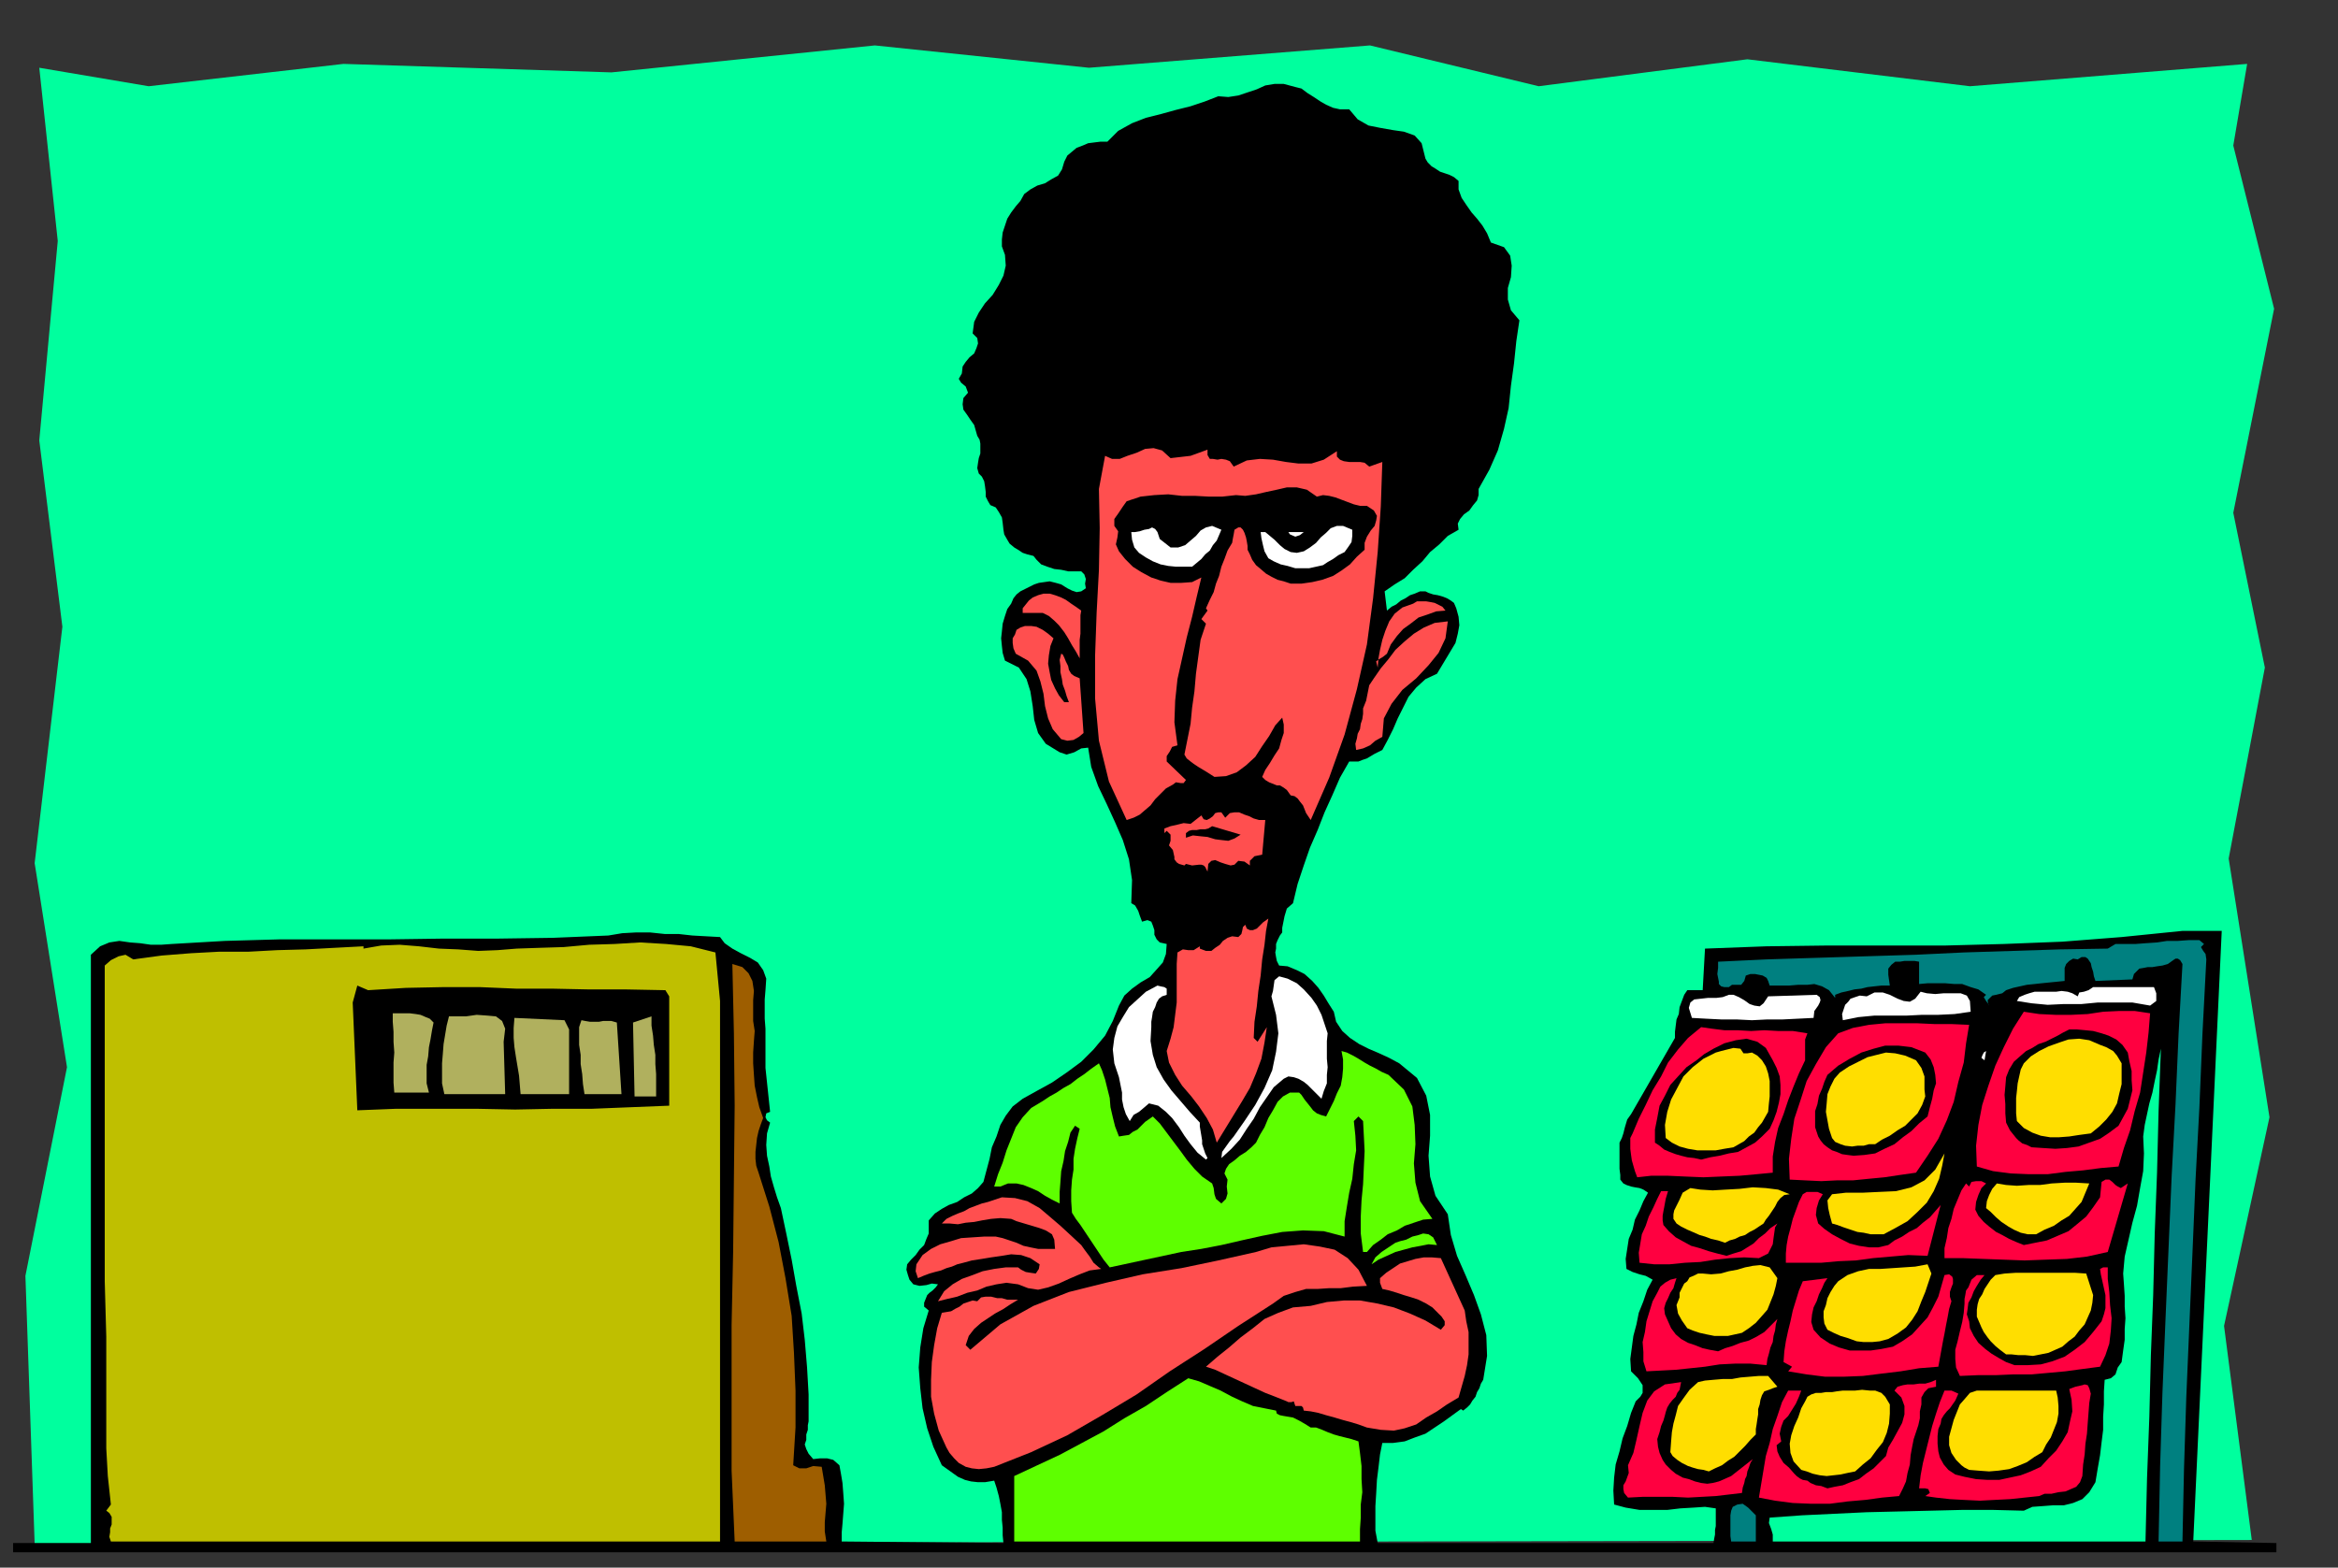 <?xml version="1.0" encoding="UTF-8" standalone="no"?>
<svg
   xmlns:dc="http://purl.org/dc/elements/1.1/"
   xmlns:cc="http://creativecommons.org/ns#"
   xmlns:rdf="http://www.w3.org/1999/02/22-rdf-syntax-ns#"
   xmlns:svg="http://www.w3.org/2000/svg"
   xmlns="http://www.w3.org/2000/svg"
   xmlns:sodipodi="http://sodipodi.sourceforge.net/DTD/sodipodi-0.dtd"
   xmlns:inkscape="http://www.inkscape.org/namespaces/inkscape"
   version="1.0"
   width="129.808mm"
   height="87.056mm"
   id="svg133"
   sodipodi:docname="GC001197.WMF">
  <rect width="100%" height="100%" fill="#333333" stroke="none"/>
  <sodipodi:namedview
     pagecolor="#ffffff"
     bordercolor="#666666"
     borderopacity="1"
     objecttolerance="10"
     gridtolerance="10"
     guidetolerance="10"
     inkscape:pageopacity="0"
     inkscape:pageshadow="2"
     inkscape:window-width="640"
     inkscape:window-height="480"
     id="namedview135" />
  <defs
     id="defs3">
    <pattern
       id="WMFhbasepattern"
       patternUnits="userSpaceOnUse"
       width="6"
       height="6"
       x="0"
       y="0" />
  </defs>
  <path
     style="fill:#00ff9e;fill-rule:evenodd;fill-opacity:1;stroke:none;"
     d="  M 7.272,324.023   L 472.518,323.215   L 466.7,278.288   L 476.235,234.493   L 467.67,180.192   L 475.265,140.114   L 468.639,107.631   L 477.204,64.805   L 468.639,30.544   L 471.548,13.413   L 413.372,18.1   L 366.67,12.444   L 322.876,18.1   L 287.486,9.535   L 228.502,14.221   L 183.577,9.535   L 128.31,15.191   L 72.074,13.413   L 31.189,18.1   L 8.242,14.221   L 12.12,50.583   L 8.242,92.439   L 13.09,131.549   L 7.272,181.162   L 14.059,223.988   L 5.333,267.784   L 7.272,324.023  z "
     id="path5" />
  <path
     style="fill:#000000;fill-rule:evenodd;fill-opacity:1;stroke:none;"
     d="  M 283.123,22.948   L 284.9,25.049   L 287.163,26.342   L 289.587,26.827   L 292.334,27.312   L 294.596,27.635   L 296.859,28.443   L 298.313,30.059   L 299.121,33.291   L 299.606,34.099   L 300.414,34.907   L 301.222,35.392   L 302.192,36.038   L 303.161,36.362   L 304.131,36.685   L 305.1,37.17   L 306.07,37.978   L 306.07,39.755   L 306.716,41.533   L 307.686,42.988   L 308.817,44.604   L 309.948,45.897   L 311.08,47.351   L 312.049,48.967   L 312.857,50.906   L 315.604,51.876   L 316.897,53.654   L 317.22,55.755   L 317.059,58.179   L 316.412,60.441   L 316.412,62.865   L 317.059,65.128   L 318.836,67.229   L 318.19,71.592   L 317.705,76.279   L 317.059,80.965   L 316.574,85.652   L 315.604,90.015   L 314.312,94.54   L 312.534,98.581   L 310.272,102.621   L 310.272,103.914   L 309.948,105.045   L 309.14,106.015   L 308.332,107.146   L 307.201,107.954   L 306.393,108.923   L 305.908,109.893   L 306.07,111.186   L 303.808,112.479   L 302.03,114.257   L 300.091,115.873   L 298.475,117.812   L 296.536,119.59   L 294.758,121.367   L 292.657,122.66   L 290.556,124.115   L 291.041,128.155   L 292.011,127.347   L 292.98,126.862   L 293.95,126.054   L 294.92,125.569   L 295.889,124.923   L 296.859,124.599   L 297.99,124.115   L 299.121,124.115   L 299.768,124.438   L 300.737,124.761   L 301.707,124.923   L 302.838,125.246   L 303.646,125.569   L 304.454,126.054   L 305.1,126.539   L 305.585,127.67   L 306.07,129.448   L 306.232,131.225   L 305.908,133.003   L 305.424,134.942   L 304.454,136.558   L 303.484,138.174   L 302.515,139.791   L 301.545,141.407   L 299.121,142.538   L 297.182,144.316   L 295.566,146.255   L 294.435,148.517   L 293.304,150.78   L 292.334,153.042   L 291.203,155.305   L 290.072,157.406   L 288.456,158.214   L 286.84,159.183   L 285.87,159.507   L 285.062,159.83   L 284.092,159.83   L 283.123,159.83   L 281.184,163.224   L 279.568,166.941   L 277.952,170.496   L 276.497,174.213   L 274.881,177.93   L 273.588,181.647   L 272.296,185.525   L 271.326,189.566   L 270.033,190.697   L 269.548,192.313   L 269.387,193.121   L 269.225,193.929   L 269.064,194.737   L 269.064,195.707   L 268.579,196.353   L 268.094,197.323   L 267.771,198.131   L 267.771,199.1   L 267.609,199.908   L 267.771,200.878   L 267.933,201.686   L 268.417,202.656   L 270.195,202.817   L 272.134,203.625   L 273.75,204.434   L 275.366,205.888   L 276.659,207.342   L 277.79,208.959   L 278.76,210.575   L 279.891,212.352   L 280.376,214.453   L 281.668,216.392   L 283.284,217.847   L 285.224,219.14   L 287.163,220.109   L 289.425,221.079   L 291.526,222.049   L 293.627,223.18   L 297.344,226.251   L 299.283,229.967   L 300.091,234.008   L 300.091,238.371   L 299.768,242.573   L 300.091,246.936   L 301.222,250.976   L 303.808,254.855   L 304.454,259.218   L 305.747,263.582   L 307.524,267.622   L 309.302,271.824   L 310.756,275.864   L 311.888,280.227   L 312.049,284.591   L 311.241,289.601   L 310.756,290.409   L 310.433,291.378   L 309.948,292.186   L 309.625,293.156   L 308.979,293.964   L 308.494,294.772   L 307.848,295.419   L 307.04,296.065   L 306.555,295.742   L 304.777,297.035   L 303,298.327   L 301.06,299.62   L 299.121,300.913   L 296.859,301.721   L 294.758,302.529   L 292.334,302.852   L 290.072,302.852   L 289.587,305.277   L 289.264,308.024   L 288.94,310.61   L 288.779,313.519   L 288.617,316.104   L 288.617,318.69   L 288.617,321.276   L 289.102,323.861   L 359.56,323.861   L 359.721,322.892   L 359.883,322.084   L 359.883,321.114   L 360.044,320.306   L 360.044,319.336   L 360.044,318.367   L 360.044,317.397   L 360.044,316.589   L 357.782,316.266   L 355.358,316.428   L 352.611,316.589   L 349.864,316.912   L 346.793,316.912   L 344.046,316.912   L 341.137,316.428   L 338.713,315.781   L 338.552,312.872   L 338.713,310.125   L 339.036,307.377   L 339.844,304.63   L 340.491,301.883   L 341.46,299.297   L 342.268,296.55   L 343.238,294.126   L 344.208,293.156   L 344.692,292.348   L 344.692,291.54   L 344.692,290.732   L 343.723,289.277   L 342.268,287.823   L 342.107,285.237   L 342.43,282.813   L 342.753,280.389   L 343.4,277.965   L 343.884,275.541   L 344.854,273.117   L 345.662,270.693   L 346.793,268.592   L 345.339,267.784   L 344.046,267.46   L 342.592,266.976   L 341.299,266.329   L 341.137,264.228   L 341.46,262.127   L 341.784,260.026   L 342.592,258.087   L 343.076,255.986   L 344.046,254.047   L 344.854,252.108   L 345.824,250.33   L 344.854,249.684   L 344.046,249.36   L 343.076,249.199   L 342.268,249.037   L 341.299,248.714   L 340.652,248.391   L 340.006,247.583   L 340.006,246.613   L 339.844,245.32   L 339.844,244.351   L 339.844,243.381   L 339.844,242.573   L 339.844,241.603   L 339.844,240.795   L 339.844,239.826   L 340.329,238.856   L 340.652,237.886   L 340.976,236.593   L 341.46,234.977   L 342.268,233.846   L 351.48,217.847   L 351.48,216.554   L 351.641,215.261   L 351.803,213.968   L 352.288,212.837   L 352.449,211.383   L 352.934,210.09   L 353.419,208.797   L 354.065,207.827   L 357.297,207.827   L 357.782,199.1   L 370.71,198.616   L 383.476,198.454   L 395.758,198.454   L 408.201,198.454   L 420.483,198.131   L 432.764,197.646   L 445.207,196.676   L 457.974,195.383   L 466.215,195.383   L 460.236,323.538   L 477.689,323.861   L 477.689,325.801   L 2.747,325.801   L 2.747,323.861   L 19.069,323.861   L 19.069,308.347   L 19.069,292.994   L 19.069,277.318   L 19.069,261.804   L 19.069,246.29   L 19.069,230.776   L 19.069,215.423   L 19.069,200.393   L 21.008,198.616   L 22.947,197.808   L 25.048,197.484   L 27.31,197.808   L 29.411,197.969   L 31.674,198.292   L 33.774,198.292   L 36.037,198.131   L 47.187,197.484   L 58.661,197.161   L 69.973,197.161   L 81.608,197.161   L 93.081,197   L 104.555,197   L 116.029,196.838   L 127.664,196.353   L 130.573,195.868   L 133.481,195.707   L 136.39,195.707   L 139.461,196.03   L 142.369,196.03   L 145.278,196.353   L 148.187,196.515   L 151.096,196.676   L 152.065,197.969   L 153.681,199.1   L 155.459,200.07   L 157.398,201.04   L 159.014,202.009   L 160.145,203.625   L 160.792,205.403   L 160.63,207.827   L 160.469,209.767   L 160.469,211.867   L 160.469,213.807   L 160.63,215.908   L 160.63,217.847   L 160.63,219.786   L 160.63,221.887   L 160.63,224.15   L 161.6,233.361   L 160.792,233.684   L 160.63,234.493   L 160.953,235.139   L 161.6,235.624   L 160.953,237.886   L 160.792,240.31   L 160.953,242.573   L 161.438,244.835   L 161.761,246.936   L 162.408,249.199   L 163.054,251.3   L 163.862,253.562   L 164.993,258.895   L 166.125,264.39   L 167.094,269.885   L 168.225,275.702   L 168.872,281.197   L 169.357,287.015   L 169.68,292.671   L 169.68,298.327   L 169.518,299.135   L 169.518,300.105   L 169.195,301.075   L 169.195,302.206   L 168.872,303.176   L 169.195,304.145   L 169.68,305.115   L 170.649,306.246   L 172.104,306.085   L 173.558,306.085   L 174.851,306.408   L 176.144,307.539   L 176.467,309.317   L 176.79,311.256   L 176.952,313.357   L 177.113,315.619   L 176.952,317.72   L 176.79,319.821   L 176.629,321.599   L 176.629,323.538   L 210.565,323.861   L 210.403,322.245   L 210.403,320.629   L 210.241,319.013   L 210.241,317.397   L 209.918,315.619   L 209.595,314.003   L 209.11,312.226   L 208.625,310.771   L 206.686,311.094   L 205.232,311.094   L 203.777,310.933   L 202.485,310.61   L 201.03,309.963   L 199.899,309.155   L 198.768,308.347   L 197.637,307.539   L 195.859,303.661   L 194.566,299.782   L 193.597,295.58   L 193.112,291.378   L 192.789,287.015   L 193.112,282.813   L 193.758,278.773   L 194.889,275.056   L 193.92,274.248   L 193.92,273.44   L 194.243,272.632   L 194.566,271.824   L 195.051,271.339   L 195.697,270.854   L 196.344,270.208   L 196.829,269.561   L 195.536,269.4   L 194.405,269.723   L 192.95,269.885   L 191.657,269.561   L 190.849,268.592   L 190.526,267.622   L 190.203,266.491   L 190.365,265.36   L 191.173,264.39   L 192.142,263.42   L 192.95,262.289   L 193.92,261.319   L 194.405,260.026   L 194.889,258.895   L 194.889,257.441   L 194.889,256.148   L 196.182,254.693   L 197.637,253.724   L 199.091,252.916   L 200.869,252.269   L 202.323,251.3   L 203.939,250.492   L 205.232,249.36   L 206.363,248.068   L 207.009,245.643   L 207.656,243.219   L 208.141,240.795   L 209.11,238.533   L 209.918,236.109   L 211.049,234.169   L 212.504,232.23   L 214.605,230.614   L 217.513,228.998   L 220.745,227.22   L 223.816,225.119   L 226.886,222.857   L 229.472,220.271   L 231.896,217.362   L 233.512,214.292   L 234.805,211.059   L 235.936,208.959   L 237.552,207.504   L 239.329,206.211   L 241.269,205.08   L 242.723,203.464   L 244.016,202.009   L 244.662,200.232   L 244.824,198.131   L 243.369,197.808   L 242.723,197.161   L 242.238,196.192   L 242.238,195.222   L 241.915,194.252   L 241.592,193.444   L 240.784,193.121   L 239.653,193.444   L 239.168,192.151   L 238.845,191.182   L 238.198,190.05   L 237.39,189.566   L 237.552,184.717   L 236.905,180.354   L 235.613,176.314   L 233.997,172.597   L 232.219,168.718   L 230.441,165.001   L 228.987,160.961   L 228.341,156.921   L 226.886,157.083   L 225.432,157.891   L 223.816,158.375   L 222.361,157.891   L 219.453,156.113   L 217.837,153.85   L 217.029,151.103   L 216.705,148.194   L 216.221,145.124   L 215.413,142.538   L 213.797,140.114   L 210.888,138.659   L 210.403,137.043   L 210.241,135.589   L 210.08,133.973   L 210.241,132.518   L 210.403,130.902   L 210.888,129.286   L 211.373,127.832   L 212.181,126.7   L 212.665,125.569   L 213.312,124.761   L 214.12,124.115   L 215.089,123.63   L 216.059,123.145   L 217.029,122.66   L 217.998,122.337   L 219.129,122.175   L 220.261,122.014   L 221.553,122.337   L 222.685,122.66   L 223.977,123.468   L 224.947,123.953   L 225.917,124.276   L 226.886,124.115   L 227.856,123.468   L 227.694,122.498   L 227.856,121.529   L 227.533,120.559   L 226.886,119.913   L 225.432,119.913   L 224.139,119.913   L 222.685,119.59   L 221.23,119.428   L 219.776,118.943   L 218.483,118.458   L 217.513,117.489   L 216.867,116.681   L 215.574,116.357   L 214.605,116.034   L 213.635,115.388   L 212.827,114.903   L 211.857,114.095   L 211.373,113.287   L 210.726,112.156   L 210.565,111.186   L 210.403,109.731   L 210.241,108.6   L 209.595,107.469   L 208.949,106.499   L 207.817,106.015   L 207.333,105.206   L 206.848,104.237   L 206.848,103.267   L 206.686,101.974   L 206.525,101.005   L 206.04,100.035   L 205.393,99.389   L 205.07,98.257   L 205.232,97.126   L 205.393,96.156   L 205.717,95.187   L 205.717,94.056   L 205.717,93.086   L 205.555,92.278   L 205.07,91.47   L 204.747,90.339   L 204.424,89.207   L 203.616,88.076   L 202.969,87.106   L 202.161,85.975   L 202,84.844   L 202.161,83.551   L 203.131,82.42   L 202.646,81.127   L 201.677,80.319   L 201.192,79.511   L 201.838,78.38   L 202,76.925   L 202.646,75.956   L 203.454,74.986   L 204.424,74.178   L 204.909,73.047   L 205.232,72.077   L 205.07,70.946   L 204.101,69.976   L 204.424,67.552   L 205.393,65.613   L 206.686,63.673   L 208.302,61.896   L 209.595,59.795   L 210.565,57.855   L 211.049,55.755   L 210.888,53.492   L 210.241,51.714   L 210.241,50.26   L 210.403,48.805   L 210.888,47.351   L 211.373,45.897   L 212.181,44.604   L 213.15,43.311   L 214.12,42.18   L 214.928,40.725   L 216.221,39.755   L 217.675,38.947   L 219.291,38.463   L 220.584,37.655   L 222.038,36.847   L 222.846,35.554   L 223.331,33.938   L 223.977,32.645   L 224.947,31.837   L 225.917,31.029   L 227.209,30.544   L 228.341,30.059   L 229.633,29.897   L 230.926,29.736   L 232.381,29.736   L 234.643,27.473   L 237.552,25.857   L 240.461,24.726   L 243.693,23.918   L 246.601,23.11   L 249.833,22.302   L 252.742,21.332   L 255.651,20.201   L 257.752,20.363   L 259.853,20.039   L 261.792,19.393   L 263.731,18.746   L 265.509,17.938   L 267.448,17.615   L 269.387,17.615   L 271.811,18.262   L 273.104,18.585   L 274.396,19.555   L 275.689,20.363   L 277.144,21.332   L 278.275,21.979   L 279.729,22.625   L 281.184,22.948   L 283.123,22.948  z "
     id="path7" />
  <path
     style="fill:#ff4f4f;fill-rule:evenodd;fill-opacity:1;stroke:none;"
     d="  M 249.833,95.672   L 253.389,94.379   L 253.389,95.51   L 253.873,96.318   L 254.52,96.318   L 255.489,96.48   L 256.297,96.318   L 257.267,96.48   L 258.075,96.803   L 258.883,97.934   L 261.63,96.641   L 264.377,96.318   L 267.125,96.48   L 269.872,96.965   L 272.457,97.288   L 275.204,97.288   L 277.79,96.48   L 280.537,94.702   L 280.537,95.833   L 281.184,96.48   L 281.992,96.803   L 283.123,96.965   L 284.092,96.965   L 285.385,96.965   L 286.355,97.126   L 287.324,97.934   L 290.072,96.965   L 289.748,106.338   L 289.102,115.873   L 288.132,125.569   L 286.84,135.265   L 284.739,144.639   L 282.153,154.174   L 278.921,163.224   L 275.043,172.112   L 274.073,170.658   L 273.427,169.041   L 272.78,168.233   L 272.296,167.587   L 271.649,167.102   L 270.841,166.941   L 270.033,165.809   L 269.387,165.324   L 268.579,164.84   L 267.933,164.84   L 267.125,164.516   L 266.317,164.193   L 265.509,163.708   L 264.862,163.062   L 265.509,161.608   L 266.478,160.153   L 267.448,158.537   L 268.417,157.083   L 268.902,155.305   L 269.387,153.85   L 269.387,152.073   L 269.064,150.618   L 267.609,152.234   L 266.317,154.497   L 264.862,156.598   L 263.408,158.86   L 261.469,160.638   L 259.529,162.092   L 257.267,162.9   L 254.843,163.062   L 253.065,161.931   L 251.449,160.961   L 250.48,160.315   L 249.833,159.83   L 249.025,159.183   L 248.541,158.375   L 249.187,155.143   L 249.833,151.911   L 250.157,148.517   L 250.641,145.124   L 250.965,141.407   L 251.449,137.851   L 251.934,134.296   L 253.065,130.902   L 252.096,129.932   L 253.389,128.155   L 253.065,127.67   L 253.873,125.892   L 254.681,124.276   L 255.166,122.498   L 255.813,120.882   L 256.297,118.943   L 256.944,117.327   L 257.59,115.549   L 258.56,113.933   L 258.721,112.964   L 258.883,112.156   L 259.045,111.186   L 259.853,110.701   L 260.337,110.701   L 260.822,111.186   L 261.145,111.832   L 261.469,112.802   L 261.63,113.61   L 261.792,114.58   L 261.792,115.388   L 262.276,116.357   L 262.761,117.489   L 263.569,118.62   L 264.539,119.428   L 265.67,120.398   L 266.801,121.044   L 268.094,121.69   L 269.387,122.014   L 270.841,122.498   L 273.104,122.498   L 275.366,122.175   L 277.467,121.69   L 279.729,120.882   L 281.507,119.751   L 283.284,118.458   L 284.739,116.842   L 286.355,115.388   L 286.355,113.933   L 286.84,112.64   L 287.648,111.348   L 288.456,110.378   L 288.779,109.247   L 288.94,108.277   L 288.294,107.146   L 286.84,106.176   L 285.385,106.176   L 284.092,105.853   L 282.8,105.368   L 281.507,104.883   L 280.214,104.398   L 278.921,104.075   L 277.628,103.914   L 276.336,104.237   L 274.235,102.782   L 272.134,102.298   L 270.033,102.298   L 267.933,102.782   L 265.67,103.267   L 263.569,103.752   L 261.307,104.075   L 259.368,103.914   L 256.459,104.237   L 253.712,104.237   L 250.803,104.075   L 248.056,104.075   L 245.147,103.752   L 242.238,103.914   L 239.329,104.237   L 236.421,105.206   L 235.613,106.338   L 234.643,107.792   L 233.835,108.923   L 233.835,110.378   L 234.643,111.509   L 234.481,112.802   L 234.158,114.257   L 234.805,115.711   L 236.097,117.327   L 237.713,118.943   L 239.491,120.074   L 241.592,121.206   L 243.531,121.852   L 245.632,122.337   L 247.894,122.337   L 250.157,122.175   L 252.096,121.206   L 251.126,125.246   L 250.157,129.448   L 249.025,133.811   L 248.056,138.174   L 247.086,142.538   L 246.601,147.063   L 246.44,151.588   L 247.086,156.436   L 245.955,156.759   L 245.47,157.729   L 244.824,158.699   L 244.824,159.83   L 248.864,163.708   L 248.379,164.355   L 247.733,164.355   L 246.763,164.193   L 246.117,164.678   L 244.662,165.486   L 243.531,166.617   L 242.4,167.749   L 241.43,169.041   L 240.299,170.011   L 239.168,170.981   L 237.875,171.627   L 236.421,172.112   L 232.704,164.032   L 230.603,155.466   L 229.795,146.578   L 229.795,137.69   L 230.118,128.64   L 230.603,119.59   L 230.765,110.863   L 230.603,102.621   L 231.896,95.672   L 233.35,96.318   L 234.966,96.318   L 236.582,95.672   L 238.521,95.025   L 240.299,94.217   L 242.077,94.056   L 243.854,94.54   L 245.632,96.156   L 249.833,95.672  z "
     id="path9" />
  <path
     style="fill:#ffffff;fill-rule:evenodd;fill-opacity:1;stroke:none;"
     d="  M 245.632,114.903   L 247.248,114.903   L 248.702,114.418   L 249.833,113.448   L 250.965,112.479   L 251.934,111.348   L 253.065,110.701   L 254.358,110.378   L 256.297,111.186   L 255.813,112.317   L 255.328,113.448   L 254.52,114.418   L 253.873,115.549   L 252.904,116.357   L 252.096,117.327   L 251.126,118.135   L 250.157,118.943   L 248.379,118.943   L 246.763,118.943   L 245.147,118.782   L 243.531,118.458   L 241.915,117.812   L 240.461,117.004   L 239.006,116.034   L 238.037,114.903   L 237.552,113.287   L 237.39,111.671   L 238.198,111.671   L 239.168,111.509   L 240.137,111.186   L 241.107,111.024   L 241.753,110.701   L 242.4,111.024   L 242.885,111.671   L 243.369,113.125   L 245.632,114.903  z "
     id="path11" />
  <path
     style="fill:#ffffff;fill-rule:evenodd;fill-opacity:1;stroke:none;"
     d="  M 246.117,110.701   L 247.894,110.701   L 246.117,110.701  z "
     id="path13" />
  <path
     style="fill:#ffffff;fill-rule:evenodd;fill-opacity:1;stroke:none;"
     d="  M 283.769,111.186   L 283.769,112.479   L 283.608,113.772   L 282.961,114.741   L 282.153,115.873   L 280.86,116.519   L 279.729,117.327   L 278.598,117.973   L 277.628,118.62   L 276.174,118.943   L 274.72,119.266   L 273.265,119.266   L 271.811,119.266   L 270.195,118.782   L 268.74,118.458   L 267.286,117.812   L 266.155,117.165   L 265.347,115.711   L 265.024,114.418   L 264.7,112.964   L 264.539,111.671   L 265.509,111.671   L 266.478,112.479   L 267.448,113.287   L 268.579,114.418   L 269.548,115.226   L 270.841,115.873   L 272.134,116.034   L 273.588,115.711   L 274.881,114.903   L 276.174,113.933   L 277.144,112.802   L 278.275,111.832   L 279.244,110.863   L 280.537,110.378   L 281.83,110.378   L 283.769,111.186  z "
     id="path15" />
  <path
     style="fill:#ffffff;fill-rule:evenodd;fill-opacity:1;stroke:none;"
     d="  M 273.588,111.671   L 272.78,112.317   L 271.811,112.64   L 270.68,112.156   L 270.356,111.671   L 273.588,111.671  z "
     id="path17" />
  <path
     style="fill:#ff4f4f;fill-rule:evenodd;fill-opacity:1;stroke:none;"
     d="  M 226.886,128.155   L 226.725,129.124   L 226.725,130.417   L 226.725,131.71   L 226.725,133.003   L 226.563,134.296   L 226.563,135.589   L 226.563,136.882   L 226.563,138.174   L 225.755,136.72   L 224.947,135.427   L 224.139,133.973   L 223.331,132.68   L 222.2,131.225   L 221.23,130.256   L 220.099,129.286   L 218.806,128.64   L 214.605,128.64   L 214.605,127.67   L 215.251,126.862   L 215.897,126.054   L 216.705,125.407   L 217.837,124.923   L 218.968,124.599   L 220.261,124.599   L 221.392,124.923   L 222.685,125.407   L 223.654,125.892   L 224.785,126.7   L 225.755,127.347   L 226.886,128.155  z "
     id="path19" />
  <path
     style="fill:#ff4f4f;fill-rule:evenodd;fill-opacity:1;stroke:none;"
     d="  M 303.323,128.155   L 301.384,128.316   L 299.606,128.963   L 297.667,129.609   L 296.212,130.74   L 294.435,132.033   L 293.142,133.488   L 291.849,135.265   L 291.041,137.205   L 290.233,137.851   L 289.425,138.336   L 288.779,138.821   L 289.102,140.114   L 289.264,138.174   L 289.587,136.397   L 290.072,134.296   L 290.718,132.357   L 291.526,130.417   L 292.657,128.801   L 294.273,127.508   L 296.536,126.7   L 297.344,126.215   L 298.313,126.215   L 299.283,126.215   L 300.252,126.377   L 301.06,126.539   L 302.03,127.023   L 302.676,127.347   L 303.323,128.155  z "
     id="path21" />
  <path
     style="fill:#ff4f4f;fill-rule:evenodd;fill-opacity:1;stroke:none;"
     d="  M 303.808,130.417   L 303.323,133.973   L 301.868,137.043   L 299.768,139.629   L 297.182,142.376   L 294.273,144.8   L 292.011,147.709   L 290.395,150.78   L 290.072,154.658   L 288.617,155.466   L 287.486,156.436   L 286.032,157.083   L 284.577,157.406   L 284.416,156.113   L 284.739,154.982   L 284.9,154.012   L 285.385,153.042   L 285.547,151.911   L 285.87,150.941   L 286.032,149.81   L 286.032,148.679   L 286.678,147.063   L 287.001,145.447   L 287.324,143.831   L 288.294,142.376   L 289.748,140.275   L 291.364,138.336   L 292.819,136.397   L 294.758,134.619   L 296.697,133.003   L 298.798,131.71   L 301.06,130.74   L 303.808,130.417  z "
     id="path23" />
  <path
     style="fill:#ff4f4f;fill-rule:evenodd;fill-opacity:1;stroke:none;"
     d="  M 221.069,133.973   L 220.422,135.589   L 220.099,137.528   L 219.937,139.306   L 220.261,141.083   L 220.584,142.699   L 221.392,144.477   L 222.2,145.932   L 223.331,147.386   L 224.301,147.386   L 223.816,146.093   L 223.493,144.962   L 223.008,143.669   L 222.846,142.538   L 222.523,141.083   L 222.523,139.791   L 222.361,138.498   L 222.685,137.205   L 223.008,137.366   L 223.331,138.013   L 223.654,138.821   L 224.139,139.791   L 224.301,140.599   L 224.785,141.407   L 225.432,141.891   L 226.563,142.376   L 227.371,153.85   L 226.401,154.658   L 225.27,155.305   L 223.977,155.466   L 222.685,155.143   L 220.907,153.042   L 219.937,150.78   L 219.291,148.194   L 218.968,145.608   L 218.321,143.023   L 217.513,140.76   L 215.736,138.659   L 213.15,137.205   L 212.665,136.074   L 212.504,134.942   L 212.504,133.973   L 212.989,133.165   L 213.312,132.195   L 214.12,131.71   L 215.089,131.387   L 216.382,131.387   L 217.513,131.549   L 218.806,132.195   L 219.937,133.003   L 221.069,133.973  z "
     id="path25" />
  <path
     style="fill:#ff4f4f;fill-rule:evenodd;fill-opacity:1;stroke:none;"
     d="  M 265.509,172.112   L 264.862,179.384   L 263.246,179.708   L 262.276,180.677   L 262.276,181.647   L 261.145,180.839   L 259.853,180.677   L 259.045,181.485   L 258.237,181.647   L 257.105,181.324   L 256.136,181   L 255.005,180.516   L 254.197,180.677   L 253.55,181.324   L 253.389,182.94   L 252.904,181.97   L 252.581,181.647   L 252.096,181.485   L 251.611,181.485   L 250.157,181.647   L 248.864,181.324   L 248.541,181.647   L 247.409,181.324   L 246.925,181   L 246.44,180.354   L 246.44,179.869   L 246.117,178.415   L 245.309,177.445   L 245.632,176.475   L 245.632,175.183   L 244.824,174.375   L 244.339,174.859   L 244.339,173.89   L 245.632,173.405   L 247.086,173.082   L 248.379,172.758   L 249.833,172.92   L 252.096,171.142   L 252.581,171.95   L 253.227,172.112   L 253.873,171.789   L 254.52,171.304   L 255.005,170.658   L 255.651,170.496   L 256.297,170.496   L 257.105,171.627   L 258.075,170.658   L 259.045,170.496   L 260.014,170.496   L 261.145,170.981   L 262.115,171.304   L 263.084,171.789   L 264.216,172.112   L 265.509,172.112  z "
     id="path27" />
  <path
     style="fill:#000000;fill-rule:evenodd;fill-opacity:1;stroke:none;"
     d="  M 260.337,175.183   L 259.045,175.991   L 257.752,176.475   L 256.297,176.314   L 255.005,176.152   L 253.389,175.667   L 251.773,175.506   L 250.318,175.344   L 248.864,175.829   L 248.864,174.859   L 249.51,174.375   L 250.157,174.213   L 251.126,174.213   L 251.934,174.051   L 252.904,174.051   L 253.55,173.89   L 254.358,173.405   L 260.337,175.183  z "
     id="path29" />
  <path
     style="fill:#ff4f4f;fill-rule:evenodd;fill-opacity:1;stroke:none;"
     d="  M 263.084,217.847   L 263.892,218.655   L 265.832,215.584   L 265.347,218.817   L 264.7,222.21   L 263.569,225.281   L 262.276,228.351   L 260.661,231.099   L 258.883,234.008   L 257.105,236.917   L 255.328,239.826   L 254.52,237.078   L 253.227,234.654   L 251.611,232.23   L 249.995,230.129   L 248.056,227.867   L 246.601,225.604   L 245.309,223.018   L 244.824,220.594   L 245.632,218.009   L 246.278,215.584   L 246.601,212.999   L 246.925,210.413   L 246.925,207.666   L 246.925,204.918   L 246.925,202.333   L 247.086,199.908   L 248.217,199.262   L 249.349,199.424   L 250.48,199.424   L 251.773,198.616   L 251.773,199.1   L 253.065,199.585   L 254.197,199.585   L 255.005,198.939   L 255.974,198.292   L 256.621,197.484   L 257.59,196.838   L 258.56,196.515   L 259.853,196.676   L 260.499,196.03   L 260.661,195.383   L 260.822,194.575   L 261.307,194.091   L 261.63,194.899   L 262.276,195.222   L 262.923,195.222   L 263.731,194.899   L 265.024,193.606   L 266.155,192.798   L 265.67,195.383   L 265.347,198.292   L 264.862,201.363   L 264.539,204.757   L 264.054,207.989   L 263.731,211.221   L 263.246,214.453   L 263.084,217.847  z "
     id="path31" />
  <path
     style="fill:#008080;fill-rule:evenodd;fill-opacity:1;stroke:none;"
     d="  M 462.499,198.131   L 461.852,198.777   L 462.337,199.585   L 462.822,200.232   L 462.983,201.363   L 462.175,216.877   L 461.529,232.392   L 460.721,247.583   L 460.075,262.935   L 459.428,277.965   L 458.782,293.156   L 458.297,308.347   L 457.974,323.538   L 452.964,323.538   L 453.287,307.701   L 453.772,292.348   L 454.419,276.834   L 455.065,261.804   L 455.711,246.775   L 456.519,231.745   L 457.166,216.877   L 457.974,202.333   L 457.489,201.525   L 457.004,201.201   L 456.519,201.201   L 456.035,201.525   L 454.903,202.333   L 453.772,202.656   L 452.641,202.817   L 451.671,202.979   L 450.702,202.979   L 449.894,203.141   L 448.924,203.302   L 448.439,203.787   L 447.793,204.434   L 447.47,205.565   L 439.713,205.888   L 439.39,204.918   L 439.228,203.949   L 438.905,202.979   L 438.743,202.171   L 438.097,201.201   L 437.612,200.878   L 436.804,200.878   L 435.996,201.363   L 435.027,201.201   L 434.219,201.686   L 433.572,202.333   L 433.249,203.141   L 433.249,205.888   L 431.633,206.05   L 430.017,206.211   L 428.401,206.373   L 426.947,206.534   L 425.331,206.696   L 423.876,207.019   L 422.422,207.342   L 420.968,207.827   L 420.16,208.474   L 418.867,208.797   L 418.059,208.959   L 417.574,209.443   L 417.089,209.928   L 417.251,211.059   L 417.251,210.736   L 416.766,210.09   L 416.281,209.282   L 416.766,208.797   L 415.15,207.666   L 413.534,207.181   L 411.756,206.534   L 410.14,206.534   L 408.201,206.373   L 406.424,206.373   L 404.484,206.373   L 402.707,206.534   L 402.707,201.848   L 401.737,201.686   L 400.768,201.686   L 399.636,201.686   L 398.667,201.848   L 397.697,201.848   L 396.889,202.494   L 396.243,203.302   L 396.243,204.595   L 396.566,206.858   L 394.788,206.858   L 393.334,207.019   L 391.88,207.181   L 390.587,207.504   L 389.132,207.666   L 387.84,207.989   L 386.385,208.312   L 385.092,208.797   L 385.092,209.443   L 383.8,207.827   L 382.345,207.019   L 380.729,206.534   L 379.275,206.696   L 377.336,206.696   L 375.396,206.858   L 373.296,206.858   L 371.356,206.858   L 371.033,205.888   L 370.71,205.242   L 369.902,204.757   L 369.094,204.595   L 368.286,204.434   L 367.316,204.434   L 366.347,204.757   L 366.024,205.888   L 365.377,206.696   L 364.569,206.696   L 363.438,206.696   L 362.792,207.181   L 361.822,207.181   L 361.176,207.019   L 360.691,206.534   L 360.691,206.05   L 360.368,204.434   L 360.529,203.141   L 360.529,201.848   L 370.71,201.363   L 381.052,201.04   L 391.395,200.717   L 401.899,200.393   L 412.08,199.908   L 422.26,199.585   L 432.28,199.262   L 442.299,199.1   L 443.915,198.131   L 445.854,198.131   L 448.116,198.131   L 450.217,197.969   L 452.641,197.808   L 454.742,197.484   L 457.004,197.484   L 459.267,197.323   L 461.529,197.323   L 462.499,198.131  z "
     id="path33" />
  <path
     style="fill:#bfbf00;fill-rule:evenodd;fill-opacity:1;stroke:none;"
     d="  M 150.126,199.908   L 151.096,210.09   L 151.096,323.538   L 23.27,323.538   L 22.947,322.569   L 23.109,321.599   L 23.109,320.791   L 23.432,319.983   L 23.432,319.013   L 23.432,318.367   L 22.947,317.559   L 22.301,317.074   L 23.27,315.781   L 22.624,309.802   L 22.301,303.984   L 22.301,298.166   L 22.301,292.348   L 22.301,286.369   L 22.301,280.551   L 22.139,274.733   L 21.978,268.915   L 21.978,202.656   L 23.27,201.525   L 24.886,200.717   L 26.341,200.393   L 27.957,201.363   L 33.936,200.555   L 40.077,200.07   L 46.056,199.747   L 52.197,199.747   L 58.176,199.424   L 64.155,199.262   L 70.134,198.939   L 76.275,198.616   L 76.275,199.1   L 79.992,198.454   L 83.87,198.292   L 87.91,198.616   L 92.112,199.1   L 96.152,199.262   L 100.353,199.585   L 104.393,199.424   L 108.433,199.1   L 113.12,198.939   L 118.291,198.777   L 123.624,198.292   L 128.957,198.131   L 134.289,197.808   L 139.784,198.131   L 144.955,198.616   L 150.126,199.908  z "
     id="path35" />
  <path
     style="fill:#9e5e00;fill-rule:evenodd;fill-opacity:1;stroke:none;"
     d="  M 158.368,216.392   L 158.206,218.493   L 158.045,220.917   L 158.045,223.18   L 158.206,225.604   L 158.368,227.867   L 158.853,230.291   L 159.337,232.392   L 160.145,234.654   L 159.661,235.947   L 159.176,237.401   L 158.853,238.856   L 158.691,240.31   L 158.529,241.765   L 158.529,243.219   L 158.691,244.674   L 159.176,246.128   L 161.438,253.239   L 163.377,260.673   L 164.832,268.268   L 166.125,276.187   L 166.609,283.944   L 166.933,291.863   L 166.933,299.62   L 166.448,307.539   L 167.741,308.186   L 169.195,308.186   L 170.649,307.701   L 172.427,307.862   L 172.75,309.802   L 173.073,311.741   L 173.235,313.68   L 173.397,315.619   L 173.235,317.559   L 173.073,319.498   L 173.073,321.437   L 173.397,323.538   L 154.166,323.538   L 153.52,308.67   L 153.52,293.641   L 153.52,278.127   L 153.843,262.774   L 154.005,247.259   L 154.166,232.068   L 154.005,216.877   L 153.681,202.333   L 155.782,202.979   L 157.075,204.272   L 157.883,205.888   L 158.206,207.989   L 158.045,209.928   L 158.045,212.191   L 158.045,214.292   L 158.368,216.392  z "
     id="path37" />
  <path
     style="fill:#ffffff;fill-rule:evenodd;fill-opacity:1;stroke:none;"
     d="  M 278.598,216.877   L 278.436,218.493   L 278.436,220.433   L 278.436,222.21   L 278.598,223.988   L 278.436,225.604   L 278.436,227.382   L 277.79,228.998   L 277.305,230.614   L 276.336,229.644   L 275.366,228.675   L 274.396,227.705   L 273.588,227.059   L 272.457,226.412   L 271.488,226.089   L 270.356,225.927   L 269.387,226.412   L 267.286,228.19   L 265.832,230.291   L 264.377,232.392   L 263.084,234.816   L 261.63,236.917   L 260.176,239.179   L 258.398,241.118   L 256.297,243.058   L 256.459,241.765   L 257.267,240.634   L 258.075,239.502   L 258.883,238.533   L 261.145,235.301   L 263.408,231.907   L 265.347,228.351   L 266.963,224.634   L 267.771,220.756   L 268.256,216.877   L 267.771,212.999   L 266.801,209.12   L 267.125,207.989   L 267.286,206.858   L 267.448,205.726   L 268.417,204.918   L 270.195,205.403   L 272.134,206.373   L 273.588,207.666   L 275.204,209.443   L 276.336,211.059   L 277.305,212.999   L 277.952,214.938   L 278.598,216.877  z "
     id="path39" />
  <path
     style="fill:#000000;fill-rule:evenodd;fill-opacity:1;stroke:none;"
     d="  M 77.245,207.827   L 85.163,207.342   L 93.081,207.181   L 100.677,207.181   L 108.272,207.504   L 115.705,207.504   L 123.462,207.666   L 131.219,207.666   L 139.622,207.827   L 140.43,209.12   L 140.43,232.068   L 132.35,232.392   L 124.27,232.715   L 116.19,232.715   L 108.11,232.876   L 99.869,232.715   L 91.627,232.715   L 83.224,232.715   L 74.982,233.038   L 74.013,210.413   L 74.982,206.858   L 77.245,207.827  z "
     id="path41" />
  <path
     style="fill:#ffffff;fill-rule:evenodd;fill-opacity:1;stroke:none;"
     d="  M 244.824,208.797   L 243.854,209.12   L 243.208,209.605   L 242.723,210.413   L 242.4,211.383   L 241.915,212.352   L 241.753,213.484   L 241.592,214.453   L 241.592,215.584   L 241.43,218.493   L 241.915,221.402   L 242.723,223.988   L 244.177,226.574   L 245.793,228.836   L 247.733,231.099   L 249.672,233.361   L 251.773,235.624   L 251.773,236.432   L 251.934,237.401   L 252.096,238.371   L 252.257,239.341   L 252.257,240.149   L 252.581,241.118   L 252.904,242.088   L 253.389,243.058   L 253.065,243.381   L 251.288,241.926   L 249.833,240.149   L 248.541,238.371   L 247.409,236.593   L 245.955,234.654   L 244.662,233.361   L 243.046,232.068   L 241.107,231.584   L 239.976,232.553   L 239.006,233.361   L 237.875,234.008   L 237.067,235.301   L 236.259,233.846   L 235.774,232.392   L 235.451,230.776   L 235.451,229.321   L 235.128,227.705   L 234.805,226.089   L 234.32,224.634   L 233.835,223.18   L 233.512,220.271   L 233.835,217.847   L 234.481,215.423   L 235.613,213.484   L 236.905,211.383   L 238.683,209.767   L 240.461,208.15   L 242.885,206.858   L 243.531,207.019   L 244.339,207.181   L 244.824,207.504   L 244.824,208.797  z "
     id="path43" />
  <path
     style="fill:#ffffff;fill-rule:evenodd;fill-opacity:1;stroke:none;"
     d="  M 451.995,207.181   L 452.479,208.474   L 452.479,210.09   L 451.187,211.059   L 447.47,210.413   L 443.915,210.413   L 440.198,210.413   L 436.804,210.736   L 433.088,210.736   L 429.694,210.898   L 426.3,210.575   L 423.23,210.09   L 423.715,209.282   L 424.846,208.797   L 425.816,208.474   L 426.947,208.15   L 427.755,208.15   L 428.886,208.15   L 430.179,208.15   L 431.472,208.15   L 432.603,207.989   L 433.896,208.15   L 434.865,208.474   L 435.996,209.12   L 436.32,208.312   L 437.289,208.15   L 438.259,207.827   L 439.228,207.181   L 451.995,207.181  z "
     id="path45" />
  <path
     style="fill:#ffffff;fill-rule:evenodd;fill-opacity:1;stroke:none;"
     d="  M 413.534,212.352   L 410.14,212.837   L 406.747,212.999   L 403.353,212.999   L 400.121,213.16   L 396.728,213.16   L 393.334,213.16   L 389.94,213.484   L 386.708,214.13   L 386.547,212.837   L 386.87,211.867   L 387.193,210.898   L 387.84,210.251   L 388.324,209.605   L 389.294,209.282   L 390.264,208.959   L 391.718,209.12   L 393.334,208.312   L 395.112,208.312   L 396.566,208.797   L 398.182,209.605   L 399.475,210.09   L 400.768,210.251   L 401.899,209.605   L 403.03,208.15   L 404.323,208.474   L 406.1,208.635   L 407.878,208.474   L 409.817,208.474   L 411.433,208.474   L 412.726,208.959   L 413.372,210.09   L 413.534,212.352  z "
     id="path47" />
  <path
     style="fill:#ffffff;fill-rule:evenodd;fill-opacity:1;stroke:none;"
     d="  M 371.033,209.12   L 381.214,208.797   L 381.86,209.282   L 382.022,209.928   L 381.86,210.413   L 381.537,211.059   L 380.729,212.191   L 380.568,213.645   L 377.336,213.807   L 374.104,213.968   L 370.872,213.968   L 367.64,214.13   L 364.408,213.968   L 361.176,213.968   L 357.944,213.807   L 355.035,213.645   L 354.388,211.544   L 354.712,210.413   L 355.52,209.767   L 356.974,209.605   L 358.428,209.443   L 360.206,209.443   L 361.499,209.282   L 362.792,208.797   L 363.761,208.797   L 364.892,209.282   L 366.024,209.928   L 367.155,210.736   L 368.124,211.059   L 369.256,211.221   L 370.064,210.575   L 371.033,209.12  z "
     id="path49" />
  <path
     style="fill:#ff0040;fill-rule:evenodd;fill-opacity:1;stroke:none;"
     d="  M 451.187,212.675   L 450.863,216.716   L 450.379,220.917   L 449.732,225.119   L 449.086,229.321   L 447.955,233.2   L 446.985,237.24   L 445.692,240.957   L 444.561,244.835   L 440.844,245.159   L 437.128,245.643   L 433.411,245.967   L 429.694,246.451   L 425.816,246.451   L 421.937,246.29   L 418.22,245.805   L 414.827,244.835   L 414.665,240.472   L 415.15,236.109   L 415.958,231.907   L 417.251,227.867   L 418.705,223.665   L 420.483,219.786   L 422.422,215.908   L 424.684,212.352   L 427.916,212.837   L 431.31,212.999   L 434.704,212.999   L 438.097,212.837   L 441.329,212.352   L 444.723,212.191   L 447.955,212.191   L 451.187,212.675  z "
     id="path51" />
  <path
     style="fill:#b0b05e;fill-rule:evenodd;fill-opacity:1;stroke:none;"
     d="  M 90.981,214.615   L 90.657,216.231   L 90.334,218.17   L 90.011,219.786   L 89.849,221.726   L 89.526,223.503   L 89.526,225.442   L 89.526,227.382   L 90.011,229.321   L 82.739,229.321   L 82.578,227.22   L 82.578,225.119   L 82.578,223.018   L 82.739,220.917   L 82.578,218.655   L 82.578,216.554   L 82.416,214.453   L 82.416,212.675   L 83.386,212.675   L 84.678,212.675   L 85.971,212.675   L 87.264,212.837   L 88.234,212.999   L 89.365,213.484   L 90.173,213.807   L 90.981,214.615  z "
     id="path53" />
  <path
     style="fill:#b0b05e;fill-rule:evenodd;fill-opacity:1;stroke:none;"
     d="  M 105.686,218.655   L 106.009,229.644   L 93.243,229.644   L 92.758,227.382   L 92.758,225.442   L 92.758,223.18   L 92.92,221.241   L 93.081,219.14   L 93.405,217.201   L 93.728,215.261   L 94.213,213.322   L 95.667,213.322   L 97.768,213.322   L 100.03,212.999   L 102.293,213.16   L 104.07,213.322   L 105.363,214.292   L 106.009,215.908   L 105.686,218.655  z "
     id="path55" />
  <path
     style="fill:#b0b05e;fill-rule:evenodd;fill-opacity:1;stroke:none;"
     d="  M 137.683,230.129   L 133.158,230.129   L 132.835,214.615   L 136.713,213.322   L 136.713,215.261   L 137.037,217.362   L 137.198,219.301   L 137.521,221.402   L 137.521,223.342   L 137.683,225.442   L 137.683,227.705   L 137.683,230.129  z "
     id="path57" />
  <path
     style="fill:#b0b05e;fill-rule:evenodd;fill-opacity:1;stroke:none;"
     d="  M 119.422,216.069   L 119.422,229.644   L 109.241,229.644   L 109.08,227.705   L 108.918,225.766   L 108.595,223.826   L 108.272,221.887   L 107.949,219.786   L 107.787,217.847   L 107.787,215.746   L 107.949,213.645   L 118.453,214.13   L 119.422,216.069  z "
     id="path59" />
  <path
     style="fill:#b0b05e;fill-rule:evenodd;fill-opacity:1;stroke:none;"
     d="  M 129.441,214.615   L 130.411,229.644   L 122.654,229.644   L 122.331,227.543   L 122.169,225.442   L 121.846,223.342   L 121.846,221.402   L 121.523,219.301   L 121.523,217.362   L 121.523,215.584   L 122.008,214.13   L 122.816,214.292   L 123.785,214.453   L 124.755,214.453   L 125.725,214.453   L 126.533,214.292   L 127.341,214.292   L 128.31,214.292   L 129.441,214.615  z "
     id="path61" />
  <path
     style="fill:#ff0040;fill-rule:evenodd;fill-opacity:1;stroke:none;"
     d="  M 413.211,215.1   L 412.564,218.978   L 412.08,223.018   L 410.948,227.059   L 409.979,231.26   L 408.524,235.139   L 406.747,239.018   L 404.484,242.573   L 402.06,246.128   L 398.667,246.613   L 395.435,247.098   L 392.041,247.421   L 388.809,247.744   L 385.416,247.744   L 382.184,247.906   L 378.79,247.744   L 375.558,247.583   L 375.396,243.219   L 375.881,239.018   L 376.528,234.816   L 377.82,230.937   L 379.113,226.897   L 381.052,223.342   L 383.153,219.786   L 385.739,216.877   L 388.809,215.746   L 392.203,215.1   L 395.596,214.776   L 398.99,214.776   L 402.384,214.776   L 405.939,214.938   L 409.494,214.938   L 413.211,215.1  z "
     id="path63" />
  <path
     style="fill:#ff0040;fill-rule:evenodd;fill-opacity:1;stroke:none;"
     d="  M 379.275,216.877   L 378.79,218.17   L 378.79,219.625   L 378.79,221.079   L 378.79,222.534   L 377.497,225.281   L 376.366,228.028   L 375.235,230.937   L 374.265,233.846   L 373.134,236.755   L 372.488,239.664   L 372.003,242.734   L 372.003,246.128   L 368.609,246.451   L 365.054,246.775   L 361.176,246.936   L 357.459,247.098   L 353.58,246.936   L 350.025,246.775   L 346.47,246.775   L 343.561,247.098   L 343.076,245.805   L 342.753,244.674   L 342.43,243.543   L 342.268,242.411   L 342.107,241.118   L 342.107,240.149   L 342.107,238.856   L 342.592,237.886   L 343.884,234.816   L 345.339,231.907   L 346.793,228.836   L 348.571,225.927   L 350.025,223.018   L 352.126,220.271   L 354.227,217.847   L 356.974,215.584   L 359.236,215.908   L 361.822,216.231   L 364.569,216.231   L 367.478,216.392   L 370.225,216.231   L 373.134,216.392   L 376.204,216.392   L 379.275,216.877  z "
     id="path65" />
  <path
     style="fill:#000000;fill-rule:evenodd;fill-opacity:1;stroke:none;"
     d="  M 446.5,220.917   L 446.823,222.695   L 447.308,224.796   L 447.308,226.735   L 447.47,228.836   L 446.985,230.776   L 446.5,232.715   L 445.531,234.493   L 444.561,236.27   L 442.622,237.725   L 440.683,239.018   L 438.42,239.826   L 436.158,240.634   L 433.734,240.957   L 431.31,241.118   L 428.724,240.957   L 426.3,240.795   L 425.331,240.31   L 424.361,239.987   L 423.553,239.341   L 423.068,238.856   L 421.776,237.24   L 420.968,235.624   L 420.806,233.684   L 420.806,231.745   L 420.644,229.806   L 420.806,228.028   L 420.968,226.089   L 421.614,224.473   L 422.584,222.857   L 424.038,221.564   L 425.169,220.594   L 426.462,219.948   L 427.755,219.14   L 429.209,218.655   L 430.502,218.009   L 431.795,217.362   L 432.926,216.716   L 434.219,216.069   L 435.835,216.069   L 437.612,216.231   L 439.228,216.392   L 441.006,216.877   L 442.46,217.362   L 444.076,218.17   L 445.369,219.301   L 446.5,220.917  z "
     id="path67" />
  <path
     style="fill:#000000;fill-rule:evenodd;fill-opacity:1;stroke:none;"
     d="  M 372.003,222.534   L 372.811,224.15   L 373.457,225.927   L 373.619,227.705   L 373.619,229.644   L 373.296,231.422   L 372.811,233.361   L 372.164,235.139   L 371.356,236.917   L 369.74,238.533   L 368.286,239.826   L 366.508,240.795   L 364.731,241.765   L 362.792,242.088   L 360.852,242.573   L 358.913,242.896   L 356.974,243.381   L 355.52,243.058   L 354.065,242.896   L 352.772,242.573   L 351.641,242.25   L 350.348,241.765   L 349.217,241.28   L 348.248,240.472   L 347.278,239.826   L 347.278,237.078   L 347.763,234.654   L 348.248,232.068   L 349.379,229.967   L 350.51,227.705   L 352.126,225.927   L 353.904,223.988   L 356.004,222.534   L 357.62,221.241   L 359.56,220.109   L 361.822,218.978   L 364.246,218.332   L 366.508,218.009   L 368.771,218.655   L 370.548,219.948   L 372.003,222.534  z "
     id="path69" />
  <path
     style="fill:#ffde00;fill-rule:evenodd;fill-opacity:1;stroke:none;"
     d="  M 445.207,223.18   L 445.207,225.281   L 445.207,227.543   L 444.723,229.483   L 444.238,231.584   L 443.268,233.361   L 441.976,234.977   L 440.521,236.432   L 438.743,237.886   L 436.32,238.209   L 434.219,238.533   L 432.118,238.694   L 430.179,238.694   L 428.24,238.371   L 426.462,237.725   L 424.684,236.755   L 423.23,235.301   L 423.068,233.684   L 423.068,232.068   L 423.068,230.452   L 423.23,228.998   L 423.392,227.382   L 423.715,225.927   L 424.038,224.473   L 424.684,223.18   L 426.139,221.726   L 427.916,220.594   L 429.856,219.625   L 432.118,218.817   L 434.057,218.17   L 436.32,218.009   L 438.42,218.332   L 440.683,219.301   L 441.976,219.786   L 443.43,220.594   L 444.238,221.564   L 445.207,223.18  z "
     id="path71" />
  <path
     style="fill:#000000;fill-rule:evenodd;fill-opacity:1;stroke:none;"
     d="  M 404,220.917   L 405.131,222.372   L 405.777,223.988   L 406.1,225.604   L 406.262,227.382   L 405.777,228.836   L 405.454,230.614   L 404.969,232.392   L 404.484,234.331   L 402.707,235.785   L 401.091,237.401   L 399.313,238.694   L 397.536,240.149   L 395.435,241.118   L 393.496,242.088   L 391.233,242.411   L 388.971,242.573   L 387.678,242.411   L 386.547,242.25   L 385.416,241.765   L 384.446,241.442   L 383.476,240.795   L 382.668,240.149   L 382.022,239.341   L 381.537,238.533   L 380.891,236.593   L 380.891,234.977   L 380.891,233.2   L 381.376,231.745   L 381.699,229.967   L 382.345,228.513   L 382.83,227.059   L 383.476,225.604   L 385.739,223.665   L 388.163,222.21   L 390.587,220.917   L 393.172,220.109   L 395.596,219.463   L 398.344,219.463   L 401.091,219.786   L 404,220.917  z "
     id="path73" />
  <path
     style="fill:#ffde00;fill-rule:evenodd;fill-opacity:1;stroke:none;"
     d="  M 368.771,221.564   L 369.74,222.534   L 370.548,223.826   L 371.033,225.281   L 371.356,226.897   L 371.356,228.351   L 371.356,230.129   L 371.195,231.584   L 371.033,233.361   L 370.387,234.493   L 369.74,235.624   L 368.932,236.593   L 368.124,237.725   L 366.993,238.533   L 366.024,239.502   L 364.892,240.149   L 363.761,240.795   L 361.822,241.118   L 360.044,241.442   L 358.105,241.442   L 356.166,241.442   L 354.227,241.118   L 352.449,240.634   L 350.833,239.826   L 349.54,238.856   L 349.379,236.109   L 349.864,233.361   L 350.672,230.776   L 351.964,228.351   L 353.257,225.927   L 355.196,223.988   L 357.459,222.21   L 360.044,220.917   L 361.176,220.594   L 362.468,220.271   L 363.761,219.948   L 365.216,220.109   L 365.862,221.079   L 366.67,221.079   L 367.64,220.917   L 368.771,221.564  z "
     id="path75" />
  <path
     style="fill:#00ff9e;fill-rule:evenodd;fill-opacity:1;stroke:none;"
     d="  M 450.217,323.538   L 372.003,323.538   L 372.003,322.084   L 371.68,320.953   L 371.195,319.66   L 371.356,318.528   L 378.144,318.044   L 384.931,317.72   L 391.718,317.397   L 398.505,317.236   L 405.131,317.074   L 411.756,316.912   L 418.22,316.912   L 424.684,317.074   L 426.462,316.266   L 428.724,316.104   L 430.825,315.943   L 433.088,315.943   L 435.027,315.458   L 436.966,314.65   L 438.42,313.195   L 439.713,311.094   L 440.198,308.186   L 440.683,305.438   L 441.006,302.691   L 441.329,300.105   L 441.329,297.358   L 441.491,294.772   L 441.491,292.025   L 441.652,289.601   L 442.945,289.277   L 443.915,288.469   L 444.399,287.015   L 445.207,285.884   L 445.531,283.46   L 445.854,281.197   L 445.854,278.935   L 446.015,276.672   L 445.854,274.248   L 445.854,271.985   L 445.692,269.561   L 445.531,267.299   L 445.854,263.743   L 446.662,260.188   L 447.47,256.633   L 448.439,253.077   L 449.086,249.36   L 449.732,245.805   L 449.894,242.088   L 449.732,238.533   L 450.055,236.109   L 450.54,233.846   L 451.025,231.584   L 451.671,229.321   L 452.156,226.897   L 452.641,224.634   L 452.964,222.372   L 453.449,220.109   L 452.964,233.2   L 452.641,246.128   L 452.156,258.895   L 451.833,271.824   L 451.348,284.429   L 451.025,297.358   L 450.54,310.286   L 450.217,323.538  z "
     id="path77" />
  <path
     style="fill:#5eff00;fill-rule:evenodd;fill-opacity:1;stroke:none;"
     d="  M 291.364,225.604   L 294.596,228.675   L 296.374,232.23   L 296.859,236.109   L 297.02,240.149   L 296.697,244.189   L 297.02,248.229   L 297.99,252.108   L 300.576,255.825   L 298.636,255.986   L 296.697,256.633   L 294.758,257.279   L 293.142,258.249   L 291.203,259.057   L 289.748,260.188   L 288.132,261.319   L 286.84,262.774   L 286.032,262.774   L 285.547,258.895   L 285.547,255.34   L 285.708,251.946   L 286.032,248.552   L 286.193,244.997   L 286.355,241.603   L 286.193,238.371   L 286.032,235.301   L 285.062,234.331   L 284.092,235.301   L 284.416,238.371   L 284.577,241.442   L 284.092,244.351   L 283.769,247.421   L 283.123,250.33   L 282.638,253.239   L 282.153,256.31   L 282.153,259.542   L 277.79,258.41   L 273.427,258.249   L 269.064,258.572   L 264.862,259.38   L 260.499,260.35   L 256.297,261.319   L 252.096,262.127   L 247.894,262.774   L 232.865,266.006   L 231.573,264.39   L 230.603,262.935   L 229.633,261.481   L 228.664,260.026   L 227.694,258.572   L 226.725,257.118   L 225.755,255.825   L 224.947,254.532   L 224.785,252.108   L 224.785,249.845   L 224.947,247.583   L 225.27,245.482   L 225.27,243.219   L 225.593,241.118   L 226.078,238.856   L 226.563,236.917   L 225.593,236.27   L 224.624,237.725   L 224.139,239.664   L 223.493,241.603   L 223.169,243.704   L 222.685,245.805   L 222.523,248.068   L 222.361,250.168   L 222.361,252.593   L 220.745,251.785   L 219.291,250.976   L 217.837,250.007   L 216.382,249.36   L 214.766,248.714   L 213.312,248.391   L 211.534,248.391   L 209.918,249.037   L 208.625,249.037   L 209.433,246.451   L 210.403,244.027   L 211.211,241.442   L 212.181,239.018   L 213.15,236.593   L 214.605,234.493   L 216.382,232.553   L 218.806,231.099   L 220.261,230.129   L 221.715,229.321   L 223.169,228.351   L 224.624,227.543   L 226.078,226.412   L 227.533,225.442   L 228.987,224.311   L 230.603,223.18   L 231.249,224.634   L 231.896,226.574   L 232.381,228.513   L 232.865,230.452   L 233.027,232.392   L 233.512,234.493   L 233.997,236.432   L 234.805,238.533   L 235.774,238.371   L 236.905,238.209   L 237.713,237.563   L 238.683,237.078   L 240.299,235.462   L 241.915,234.331   L 243.369,235.785   L 244.824,237.725   L 246.278,239.664   L 247.733,241.603   L 249.025,243.381   L 250.641,245.32   L 252.257,246.936   L 254.358,248.391   L 254.681,249.36   L 254.843,250.653   L 255.166,251.623   L 256.297,252.593   L 257.267,251.623   L 257.59,250.492   L 257.429,249.037   L 257.59,247.583   L 256.944,246.29   L 257.267,245.32   L 257.913,244.351   L 259.045,243.543   L 260.176,242.573   L 261.469,241.765   L 262.6,240.795   L 263.569,239.826   L 264.377,238.209   L 265.347,236.593   L 266.155,234.654   L 267.125,233.038   L 268.094,231.26   L 269.225,230.129   L 270.68,229.321   L 272.619,229.321   L 273.104,229.806   L 273.75,230.776   L 274.396,231.584   L 275.043,232.392   L 275.528,233.038   L 276.336,233.684   L 277.144,234.008   L 278.275,234.331   L 279.083,232.715   L 279.891,231.099   L 280.537,229.483   L 281.345,227.867   L 281.668,226.089   L 281.83,224.311   L 281.83,222.372   L 281.507,220.594   L 282.638,220.917   L 283.931,221.564   L 285.062,222.21   L 286.355,223.018   L 287.486,223.665   L 288.779,224.311   L 289.91,224.958   L 291.364,225.604  z "
     id="path79" />
  <path
     style="fill:#ffffff;fill-rule:evenodd;fill-opacity:1;stroke:none;"
     d="  M 416.443,222.534   L 415.796,222.049   L 415.958,221.564   L 416.281,220.917   L 416.766,220.594   L 416.443,222.534  z "
     id="path81" />
  <path
     style="fill:#ffde00;fill-rule:evenodd;fill-opacity:1;stroke:none;"
     d="  M 402.06,222.534   L 403.192,224.15   L 403.838,225.927   L 403.838,226.735   L 403.838,227.705   L 403.838,228.675   L 404,230.129   L 403.353,231.907   L 402.384,233.684   L 401.091,234.977   L 399.798,236.27   L 398.182,237.24   L 396.566,238.371   L 394.95,239.179   L 393.496,240.149   L 392.203,240.149   L 391.072,240.472   L 389.779,240.472   L 388.648,240.634   L 387.193,240.472   L 386.224,240.149   L 385.092,239.664   L 384.446,238.856   L 383.8,236.917   L 383.476,235.139   L 383.153,233.361   L 383.315,231.584   L 383.476,229.644   L 384.123,228.028   L 384.931,226.412   L 386.062,225.119   L 388.001,223.826   L 389.94,222.857   L 391.88,221.887   L 393.819,221.402   L 395.758,220.917   L 397.697,221.079   L 399.798,221.564   L 402.06,222.534  z "
     id="path83" />
  <path
     style="fill:#ffde00;fill-rule:evenodd;fill-opacity:1;stroke:none;"
     d="  M 395.273,259.057   L 393.819,259.057   L 392.526,259.057   L 391.072,258.734   L 389.779,258.572   L 388.324,258.087   L 386.87,257.602   L 385.577,257.118   L 384.446,256.794   L 383.961,255.017   L 383.638,253.562   L 383.476,251.946   L 384.446,250.653   L 387.355,250.33   L 390.91,250.33   L 394.304,250.168   L 397.859,250.007   L 401.091,249.199   L 403.838,247.744   L 406.1,245.482   L 408.04,242.088   L 407.555,244.674   L 406.908,247.421   L 405.777,250.007   L 404.323,252.431   L 402.384,254.37   L 400.283,256.31   L 397.697,257.764   L 395.273,259.057  z "
     id="path85" />
  <path
     style="fill:#ff0040;fill-rule:evenodd;fill-opacity:1;stroke:none;"
     d="  M 416.766,248.391   L 415.796,249.36   L 415.15,250.815   L 414.665,252.269   L 414.504,253.885   L 415.15,255.178   L 416.281,256.471   L 417.412,257.441   L 418.867,258.572   L 420.16,259.218   L 421.614,260.026   L 423.068,260.673   L 424.684,261.319   L 427.108,260.835   L 429.532,260.35   L 431.795,259.38   L 434.057,258.41   L 435.835,256.956   L 437.774,255.34   L 439.228,253.401   L 440.683,251.3   L 441.006,248.068   L 441.814,247.583   L 442.622,247.583   L 443.268,248.068   L 443.915,248.714   L 444.399,249.037   L 445.046,249.36   L 445.531,249.037   L 446.5,248.391   L 442.299,262.774   L 437.935,263.743   L 433.734,264.228   L 429.209,264.39   L 424.846,264.551   L 420.483,264.39   L 416.12,264.228   L 411.918,264.067   L 408.04,264.067   L 408.04,261.966   L 408.524,259.865   L 408.848,257.764   L 409.494,255.825   L 409.979,253.724   L 410.787,251.785   L 411.595,249.845   L 412.564,248.391   L 413.211,249.037   L 413.696,248.068   L 414.665,247.906   L 415.796,247.906   L 416.766,248.391  z "
     id="path87" />
  <path
     style="fill:#ffde00;fill-rule:evenodd;fill-opacity:1;stroke:none;"
     d="  M 438.42,248.391   L 437.612,250.33   L 436.804,252.269   L 435.512,253.724   L 434.219,255.178   L 432.603,256.148   L 430.987,257.279   L 429.048,258.087   L 427.27,259.057   L 425.492,259.057   L 424.038,258.734   L 422.584,258.087   L 421.452,257.441   L 419.998,256.471   L 418.867,255.501   L 417.736,254.37   L 416.766,253.562   L 416.928,252.108   L 417.412,250.815   L 418.059,249.522   L 419.028,248.391   L 420.968,248.714   L 423.23,248.876   L 425.654,248.714   L 428.078,248.714   L 430.502,248.391   L 433.249,248.229   L 435.673,248.229   L 438.42,248.391  z "
     id="path89" />
  <path
     style="fill:#ffde00;fill-rule:evenodd;fill-opacity:1;stroke:none;"
     d="  M 375.558,250.653   L 374.427,250.815   L 373.619,251.461   L 372.972,252.269   L 372.488,253.239   L 371.841,254.209   L 371.195,255.178   L 370.548,255.986   L 370.064,256.794   L 369.094,257.441   L 368.124,258.087   L 367.155,258.572   L 366.185,259.218   L 365.054,259.542   L 364.084,260.026   L 362.953,260.35   L 361.984,260.835   L 360.529,260.35   L 359.075,260.026   L 357.782,259.542   L 356.651,259.218   L 355.196,258.572   L 354.065,258.087   L 352.772,257.441   L 351.803,256.794   L 351.156,255.825   L 351.156,254.855   L 351.318,254.047   L 351.641,253.401   L 352.449,251.785   L 353.096,250.33   L 354.712,249.36   L 356.812,249.684   L 359.398,249.845   L 362.145,249.684   L 365.054,249.522   L 367.801,249.199   L 370.548,249.36   L 373.134,249.684   L 375.558,250.653  z "
     id="path91" />
  <path
     style="fill:#ff0040;fill-rule:evenodd;fill-opacity:1;stroke:none;"
     d="  M 350.025,250.007   L 349.54,251.623   L 349.217,253.401   L 349.056,254.209   L 348.894,255.178   L 348.894,256.148   L 349.056,257.118   L 350.187,258.41   L 351.641,259.703   L 353.096,260.511   L 354.873,261.481   L 356.651,261.966   L 358.59,262.612   L 360.368,263.097   L 362.307,263.582   L 363.761,263.097   L 365.377,262.612   L 366.67,261.804   L 367.963,260.996   L 369.094,259.865   L 370.387,258.895   L 371.518,257.764   L 372.972,256.794   L 372.488,257.602   L 372.326,258.734   L 372.164,259.865   L 372.003,261.158   L 371.518,262.127   L 371.033,263.097   L 370.064,263.582   L 369.094,264.067   L 366.024,263.905   L 362.953,264.067   L 359.883,264.39   L 356.812,264.875   L 353.58,265.036   L 350.348,265.36   L 347.116,265.36   L 344.046,265.036   L 343.884,262.935   L 344.208,260.996   L 344.531,259.057   L 345.339,257.279   L 345.985,255.34   L 346.955,253.401   L 347.763,251.623   L 348.571,250.007   L 350.025,250.007  z "
     id="path93" />
  <path
     style="fill:#ff0040;fill-rule:evenodd;fill-opacity:1;stroke:none;"
     d="  M 382.507,250.653   L 381.699,251.946   L 381.214,253.562   L 381.052,255.017   L 381.537,256.794   L 382.83,257.926   L 384.446,259.057   L 386.224,260.026   L 388.163,260.996   L 390.102,261.481   L 392.203,261.804   L 394.142,261.804   L 396.243,261.319   L 397.536,260.35   L 399.152,259.542   L 400.606,258.572   L 402.222,257.764   L 403.515,256.633   L 404.969,255.501   L 406.1,254.209   L 407.232,252.916   L 404.484,263.582   L 400.444,263.42   L 396.728,263.743   L 393.011,264.067   L 389.456,264.551   L 385.739,264.713   L 382.184,265.036   L 378.467,265.036   L 374.75,265.036   L 374.75,263.097   L 374.912,261.319   L 375.235,259.542   L 375.72,257.764   L 376.204,255.825   L 376.851,254.047   L 377.497,252.269   L 378.305,250.653   L 379.113,250.168   L 380.406,250.168   L 381.376,250.168   L 382.507,250.653  z "
     id="path95" />
  <path
     style="fill:#ff4f4f;fill-rule:evenodd;fill-opacity:1;stroke:none;"
     d="  M 230.603,266.006   L 231.088,266.329   L 228.664,266.652   L 226.563,267.46   L 224.301,268.43   L 222.2,269.4   L 219.937,270.208   L 217.837,270.693   L 215.736,270.369   L 213.635,269.561   L 211.211,269.238   L 209.11,269.561   L 207.009,270.046   L 205.07,270.854   L 202.969,271.339   L 200.869,272.147   L 198.768,272.632   L 196.829,273.117   L 198.121,271.016   L 199.899,269.561   L 201.838,268.43   L 204.101,267.622   L 206.201,266.814   L 208.625,266.329   L 211.049,266.006   L 213.635,266.006   L 214.281,266.491   L 215.251,266.976   L 216.221,267.137   L 217.352,267.299   L 217.998,266.329   L 218.16,265.36   L 216.221,264.067   L 214.281,263.42   L 212.181,263.259   L 210.241,263.582   L 207.979,263.905   L 206.04,264.228   L 203.939,264.551   L 202.161,265.036   L 200.869,265.36   L 199.737,265.844   L 198.606,266.168   L 197.475,266.652   L 196.182,266.976   L 195.051,267.299   L 193.758,267.784   L 192.627,268.268   L 192.142,266.814   L 192.304,265.36   L 193.597,263.42   L 195.374,262.127   L 197.313,261.158   L 199.576,260.511   L 201.677,259.865   L 204.101,259.703   L 206.525,259.542   L 208.949,259.542   L 210.403,259.865   L 211.857,260.35   L 213.312,260.835   L 214.766,261.481   L 216.221,261.804   L 217.837,262.127   L 219.453,262.127   L 221.392,262.127   L 221.23,260.188   L 220.745,259.057   L 219.453,258.249   L 218.16,257.764   L 216.544,257.279   L 214.928,256.794   L 213.312,256.31   L 212.181,255.825   L 209.918,255.663   L 207.979,255.825   L 206.04,256.148   L 204.424,256.471   L 202.646,256.633   L 201.03,256.956   L 199.253,256.794   L 197.637,256.794   L 198.606,255.825   L 199.899,255.178   L 201.03,254.693   L 202.323,254.209   L 203.454,253.562   L 204.747,253.077   L 206.04,252.593   L 207.333,252.269   L 210.241,251.3   L 212.989,251.461   L 215.574,252.108   L 218.16,253.562   L 220.261,255.34   L 222.523,257.279   L 224.624,259.218   L 226.886,261.319   L 227.694,262.451   L 228.664,263.743   L 229.472,265.036   L 230.603,266.006  z "
     id="path97" />
  <path
     style="fill:#5eff00;fill-rule:evenodd;fill-opacity:1;stroke:none;"
     d="  M 301.545,261.319   L 299.768,261.158   L 298.152,261.481   L 296.374,261.804   L 294.596,262.289   L 292.819,262.774   L 291.041,263.582   L 289.264,264.39   L 287.809,265.36   L 288.617,263.905   L 289.91,262.774   L 291.364,261.804   L 292.819,260.835   L 293.788,260.511   L 295.081,260.188   L 296.374,259.542   L 297.667,259.218   L 298.636,258.895   L 299.768,259.057   L 300.737,259.703   L 301.545,261.319  z "
     id="path99" />
  <path
     style="fill:#ff4f4f;fill-rule:evenodd;fill-opacity:1;stroke:none;"
     d="  M 286.84,269.885   L 283.931,270.046   L 281.345,270.369   L 278.921,270.369   L 276.497,270.531   L 274.073,270.531   L 271.811,271.177   L 269.387,271.985   L 267.125,273.602   L 259.853,278.288   L 252.742,283.136   L 245.47,287.823   L 238.521,292.671   L 231.249,297.035   L 223.977,301.236   L 216.382,304.792   L 208.625,307.862   L 207.009,308.186   L 205.393,308.347   L 203.939,308.186   L 202.646,307.862   L 201.192,307.054   L 200.222,306.085   L 199.253,304.953   L 198.606,303.822   L 196.99,300.267   L 196.021,296.711   L 195.374,293.156   L 195.374,289.601   L 195.536,285.884   L 196.021,282.328   L 196.667,278.773   L 197.637,275.541   L 198.606,275.379   L 199.576,275.218   L 200.384,274.733   L 201.353,274.248   L 202.161,273.602   L 203.131,273.278   L 204.101,272.955   L 205.07,273.117   L 205.878,272.309   L 206.848,272.147   L 207.979,272.147   L 209.272,272.47   L 210.241,272.47   L 211.373,272.793   L 212.504,272.793   L 213.635,272.793   L 212.019,273.763   L 210.565,274.733   L 208.787,275.702   L 207.333,276.672   L 205.878,277.642   L 204.424,278.935   L 203.293,280.389   L 202.646,282.328   L 203.616,283.298   L 209.918,277.965   L 216.867,274.086   L 224.301,271.177   L 232.057,269.238   L 239.814,267.46   L 247.894,266.168   L 255.651,264.551   L 263.569,262.774   L 266.801,261.804   L 270.195,261.481   L 273.588,261.158   L 276.982,261.643   L 280.052,262.289   L 282.8,264.067   L 285.062,266.491   L 286.84,269.885  z "
     id="path101" />
  <path
     style="fill:#ff4f4f;fill-rule:evenodd;fill-opacity:1;stroke:none;"
     d="  M 307.363,275.056   L 307.686,277.318   L 308.171,279.581   L 308.171,281.844   L 308.171,284.268   L 307.848,286.53   L 307.363,288.793   L 306.716,291.055   L 306.07,293.318   L 303.646,294.772   L 301.545,296.227   L 299.283,297.519   L 297.182,298.974   L 294.758,299.782   L 292.496,300.267   L 289.748,300.105   L 286.84,299.62   L 285.062,298.974   L 283.446,298.489   L 281.668,298.004   L 280.052,297.519   L 278.275,297.035   L 276.659,296.55   L 275.043,296.227   L 273.588,296.065   L 273.427,295.419   L 273.104,295.095   L 271.811,295.095   L 271.488,294.126   L 271.003,294.287   L 270.356,294.287   L 270.033,294.126   L 267.609,293.156   L 265.509,292.348   L 263.408,291.378   L 261.307,290.409   L 259.206,289.439   L 257.105,288.469   L 255.005,287.5   L 253.065,286.853   L 255.489,284.752   L 257.913,282.813   L 260.337,280.712   L 262.923,278.773   L 265.347,276.834   L 268.256,275.541   L 271.326,274.41   L 275.043,274.086   L 278.436,273.278   L 281.992,272.955   L 285.385,272.955   L 289.102,273.602   L 292.496,274.41   L 295.889,275.702   L 299.121,277.157   L 302.353,279.096   L 303.161,278.127   L 303.161,277.318   L 302.515,276.349   L 302.03,275.864   L 300.576,274.41   L 299.283,273.602   L 297.667,272.793   L 296.212,272.309   L 294.596,271.824   L 293.142,271.339   L 291.526,270.854   L 290.072,270.531   L 289.587,269.238   L 289.587,268.268   L 290.88,267.137   L 292.334,266.168   L 293.788,265.198   L 295.404,264.713   L 297.02,264.228   L 298.798,263.905   L 300.414,263.905   L 302.353,264.067   L 307.363,275.056  z "
     id="path103" />
  <path
     style="fill:#ffde00;fill-rule:evenodd;fill-opacity:1;stroke:none;"
     d="  M 372.972,268.268   L 372.649,269.885   L 372.164,271.662   L 371.518,273.278   L 370.872,274.894   L 369.74,276.187   L 368.448,277.642   L 366.993,278.773   L 365.539,279.743   L 364.084,280.066   L 362.63,280.389   L 361.176,280.389   L 359.721,280.389   L 358.105,280.066   L 356.651,279.743   L 355.196,279.258   L 354.065,278.773   L 352.934,277.157   L 352.126,275.702   L 351.803,273.925   L 352.449,272.309   L 352.449,271.339   L 352.934,270.369   L 353.419,269.4   L 354.065,268.915   L 354.55,268.107   L 355.358,267.784   L 356.328,267.299   L 357.297,267.299   L 359.075,267.46   L 361.014,267.299   L 362.792,266.814   L 364.569,266.491   L 366.185,266.006   L 367.801,265.683   L 369.417,265.521   L 371.356,266.006   L 372.972,268.268  z "
     id="path105" />
  <path
     style="fill:#ffde00;fill-rule:evenodd;fill-opacity:1;stroke:none;"
     d="  M 405.292,267.299   L 404.646,269.238   L 404,271.177   L 403.192,273.117   L 402.384,275.218   L 401.252,276.995   L 399.96,278.611   L 398.182,279.904   L 396.243,281.035   L 394.465,281.52   L 392.849,281.682   L 391.072,281.682   L 389.617,281.52   L 387.84,280.874   L 386.224,280.389   L 384.769,279.743   L 383.476,279.096   L 382.83,277.803   L 382.668,276.51   L 382.668,275.218   L 383.153,273.925   L 383.476,272.47   L 384.123,271.177   L 384.931,269.885   L 385.739,268.915   L 387.678,267.622   L 389.94,266.814   L 392.203,266.329   L 394.627,266.329   L 397.051,266.168   L 399.475,266.006   L 401.899,265.844   L 404.484,265.36   L 405.292,267.299  z "
     id="path107" />
  <path
     style="fill:#ff0040;fill-rule:evenodd;fill-opacity:1;stroke:none;"
     d="  M 442.299,266.006   L 442.299,268.43   L 442.622,271.177   L 442.784,273.925   L 443.107,276.672   L 442.945,279.258   L 442.622,282.005   L 441.814,284.429   L 440.683,286.853   L 436.966,287.338   L 433.411,287.823   L 429.856,288.146   L 426.3,288.469   L 422.422,288.469   L 418.705,288.631   L 414.988,288.631   L 411.272,288.793   L 410.464,287.015   L 410.302,285.237   L 410.302,283.298   L 410.787,281.52   L 411.272,279.419   L 411.756,277.48   L 412.08,275.541   L 412.241,273.602   L 412.241,272.632   L 412.403,271.824   L 412.564,270.854   L 413.049,270.208   L 413.696,268.592   L 414.827,267.622   L 416.443,267.622   L 415.635,268.592   L 414.827,269.885   L 414.18,271.016   L 413.696,272.309   L 413.049,273.44   L 412.888,274.733   L 412.726,275.864   L 413.211,277.318   L 413.372,278.773   L 414.18,280.389   L 415.15,281.844   L 416.604,283.136   L 417.897,284.106   L 419.513,285.076   L 420.968,285.884   L 422.745,286.53   L 425.492,286.53   L 428.24,286.369   L 430.664,285.722   L 433.249,284.752   L 435.35,283.298   L 437.451,281.682   L 439.228,279.581   L 441.006,277.318   L 441.491,275.864   L 441.814,274.571   L 441.814,273.117   L 441.814,271.824   L 441.491,270.369   L 441.168,268.915   L 440.844,267.46   L 440.683,266.329   L 441.329,266.006   L 442.299,266.006  z "
     id="path109" />
  <path
     style="fill:#ffde00;fill-rule:evenodd;fill-opacity:1;stroke:none;"
     d="  M 439.228,271.824   L 439.067,273.44   L 438.743,275.056   L 438.097,276.51   L 437.451,277.965   L 436.32,279.258   L 435.35,280.551   L 434.057,281.52   L 432.764,282.652   L 431.31,283.298   L 429.856,283.944   L 428.24,284.268   L 426.624,284.591   L 425.008,284.429   L 423.553,284.429   L 422.099,284.268   L 420.968,284.268   L 419.675,283.298   L 418.705,282.49   L 417.736,281.52   L 417.089,280.712   L 416.281,279.581   L 415.796,278.611   L 415.312,277.48   L 414.827,276.349   L 414.827,274.894   L 414.988,273.763   L 415.312,272.632   L 415.958,271.662   L 416.443,270.531   L 417.089,269.561   L 417.736,268.592   L 418.705,267.622   L 420.644,267.299   L 423.068,267.137   L 425.492,267.137   L 427.916,267.137   L 430.34,267.137   L 432.926,267.137   L 435.35,267.137   L 437.774,267.299   L 439.228,271.824  z "
     id="path111" />
  <path
     style="fill:#ff0040;fill-rule:evenodd;fill-opacity:1;stroke:none;"
     d="  M 409.494,273.117   L 409.009,274.733   L 408.686,276.51   L 408.363,278.127   L 408.04,279.904   L 407.716,281.52   L 407.393,283.298   L 407.07,285.076   L 406.747,286.853   L 402.707,287.177   L 398.828,287.823   L 394.788,288.308   L 390.91,288.793   L 386.87,288.954   L 382.992,288.954   L 379.113,288.469   L 375.235,287.823   L 376.043,286.853   L 374.265,285.884   L 374.427,283.621   L 374.75,281.52   L 375.235,279.258   L 375.72,277.318   L 376.204,275.056   L 376.851,272.955   L 377.497,270.854   L 378.305,268.915   L 383.476,268.268   L 382.83,269.238   L 382.345,270.369   L 381.699,271.662   L 381.214,273.117   L 380.568,274.41   L 380.244,275.864   L 380.083,277.48   L 380.568,279.096   L 382.022,280.712   L 383.961,282.005   L 385.9,282.813   L 388.163,283.46   L 390.264,283.46   L 392.526,283.46   L 394.788,283.136   L 397.212,282.652   L 399.152,281.52   L 401.252,280.066   L 402.868,278.288   L 404.484,276.51   L 405.616,274.41   L 406.747,272.147   L 407.393,269.885   L 408.04,267.622   L 409.009,267.46   L 409.656,267.945   L 409.817,268.43   L 409.817,269.4   L 409.494,270.208   L 409.171,271.177   L 409.171,272.147   L 409.494,273.117  z "
     id="path113" />
  <path
     style="fill:#ff0040;fill-rule:evenodd;fill-opacity:1;stroke:none;"
     d="  M 351.803,268.268   L 351.48,269.238   L 351.156,270.369   L 350.51,271.339   L 350.025,272.47   L 349.54,273.44   L 349.217,274.571   L 349.379,275.864   L 350.025,277.318   L 350.672,278.773   L 351.641,280.066   L 352.772,281.035   L 354.227,281.844   L 355.681,282.328   L 357.297,282.975   L 358.752,283.298   L 360.529,283.621   L 361.984,282.975   L 363.6,282.49   L 365.216,281.844   L 366.993,281.359   L 368.609,280.551   L 370.225,279.581   L 371.518,278.288   L 372.972,276.834   L 372.649,277.965   L 372.488,279.258   L 372.164,280.389   L 372.003,281.682   L 371.518,282.813   L 371.195,284.106   L 370.872,285.237   L 370.71,286.53   L 367.316,286.207   L 364.084,286.207   L 360.852,286.369   L 357.782,286.853   L 354.712,287.177   L 351.641,287.5   L 348.571,287.661   L 345.5,287.823   L 344.854,285.722   L 344.854,283.783   L 344.692,281.682   L 345.177,279.581   L 345.5,277.318   L 346.147,275.218   L 346.793,273.117   L 347.763,271.339   L 348.409,270.046   L 349.379,269.238   L 350.51,268.592   L 351.803,268.268  z "
     id="path115" />
  <path
     style="fill:#ffde00;fill-rule:evenodd;fill-opacity:1;stroke:none;"
     d="  M 372.972,291.055   L 372.003,291.378   L 371.195,291.702   L 370.225,292.025   L 369.74,292.833   L 369.417,293.802   L 369.256,294.772   L 368.932,295.742   L 368.932,296.873   L 368.771,297.843   L 368.609,298.974   L 368.448,299.944   L 368.448,301.075   L 367.316,302.206   L 366.185,303.499   L 365.054,304.63   L 363.923,305.761   L 362.63,306.569   L 361.337,307.539   L 359.883,308.186   L 358.59,308.832   L 357.459,308.509   L 356.328,308.347   L 355.196,308.024   L 354.227,307.701   L 352.934,307.054   L 351.964,306.408   L 350.995,305.6   L 350.51,304.792   L 350.672,302.529   L 350.833,300.59   L 351.156,298.812   L 351.641,297.035   L 352.126,295.095   L 353.257,293.479   L 354.55,291.702   L 356.328,290.085   L 357.782,289.762   L 359.56,289.601   L 361.499,289.439   L 363.438,289.439   L 365.216,289.116   L 367.155,288.954   L 369.094,288.793   L 371.033,288.793   L 372.972,291.055  z "
     id="path117" />
  <path
     style="fill:#5eff00;fill-rule:evenodd;fill-opacity:1;stroke:none;"
     d="  M 267.771,296.065   L 267.933,296.711   L 268.579,297.035   L 269.387,297.196   L 270.356,297.358   L 271.326,297.519   L 272.619,298.166   L 273.75,298.812   L 275.043,299.62   L 276.174,299.62   L 277.467,300.105   L 278.598,300.59   L 279.891,301.075   L 281.022,301.398   L 282.315,301.721   L 283.608,302.044   L 285.062,302.529   L 285.385,304.953   L 285.708,307.701   L 285.708,310.448   L 285.87,313.195   L 285.547,315.781   L 285.547,318.528   L 285.385,320.953   L 285.385,323.538   L 212.827,323.538   L 212.827,309.802   L 217.675,307.539   L 222.523,305.277   L 227.048,302.852   L 231.573,300.428   L 235.936,297.681   L 240.461,295.095   L 244.824,292.186   L 249.349,289.277   L 251.611,289.924   L 253.873,290.894   L 256.136,291.863   L 258.56,293.156   L 260.661,294.126   L 262.923,295.095   L 265.347,295.58   L 267.771,296.065  z "
     id="path119" />
  <path
     style="fill:#ff0040;fill-rule:evenodd;fill-opacity:1;stroke:none;"
     d="  M 406.262,291.055   L 404.646,291.378   L 403.838,292.186   L 403.192,293.318   L 403.192,294.772   L 402.868,296.227   L 402.868,297.681   L 402.545,299.135   L 402.06,300.59   L 401.576,302.044   L 401.252,303.661   L 400.929,305.438   L 400.768,307.377   L 400.283,309.155   L 399.96,310.933   L 399.313,312.387   L 398.505,314.003   L 394.95,314.327   L 391.395,314.811   L 387.678,315.135   L 383.961,315.619   L 380.083,315.619   L 376.204,315.458   L 372.488,314.973   L 369.094,314.327   L 369.579,311.418   L 370.064,308.509   L 370.548,305.6   L 371.356,302.852   L 372.003,299.944   L 372.972,297.196   L 373.942,294.287   L 375.235,291.863   L 377.982,291.863   L 377.497,293.156   L 376.851,294.61   L 376.043,295.903   L 375.235,297.196   L 374.265,298.166   L 373.78,299.459   L 373.457,300.913   L 373.78,302.529   L 372.811,303.337   L 372.972,304.63   L 373.457,305.761   L 374.265,307.054   L 375.396,308.024   L 376.528,309.317   L 377.012,309.802   L 377.659,310.286   L 378.305,310.61   L 379.275,310.771   L 379.921,311.256   L 381.052,311.741   L 382.184,311.902   L 383.476,312.387   L 384.931,312.064   L 386.708,311.741   L 388.324,311.094   L 390.102,310.448   L 391.556,309.317   L 393.172,308.186   L 394.465,306.893   L 395.758,305.6   L 396.243,303.822   L 397.212,302.206   L 398.182,300.428   L 399.152,298.651   L 399.636,296.873   L 399.636,295.095   L 398.99,293.318   L 397.536,291.863   L 398.182,291.055   L 399.313,290.732   L 400.283,290.57   L 401.576,290.57   L 402.707,290.409   L 404,290.409   L 405.131,290.085   L 406.262,289.601   L 406.262,291.055  z "
     id="path121" />
  <path
     style="fill:#ff0040;fill-rule:evenodd;fill-opacity:1;stroke:none;"
     d="  M 352.772,290.085   L 352.611,290.894   L 352.449,291.702   L 351.964,292.348   L 351.641,293.156   L 350.995,293.802   L 350.348,294.61   L 349.864,295.419   L 349.54,296.388   L 349.379,297.035   L 349.056,298.166   L 348.571,299.297   L 348.248,300.59   L 347.763,302.044   L 347.924,303.661   L 348.248,304.953   L 348.894,306.408   L 349.54,307.377   L 350.672,308.509   L 351.641,309.317   L 353.096,310.125   L 354.388,310.448   L 355.681,310.933   L 356.974,311.256   L 358.267,311.418   L 359.398,311.256   L 360.691,310.933   L 361.822,310.448   L 363.276,309.802   L 367.801,306.246   L 367.316,307.054   L 366.993,308.024   L 366.67,308.832   L 366.508,309.802   L 366.185,310.448   L 366.024,311.256   L 365.7,312.226   L 365.539,313.357   L 362.792,313.68   L 360.044,314.003   L 357.136,314.165   L 354.227,314.327   L 350.995,314.165   L 347.924,314.165   L 344.692,314.165   L 341.622,314.327   L 340.814,313.357   L 340.652,312.549   L 340.652,311.741   L 341.137,310.933   L 341.784,309.155   L 341.622,307.539   L 342.753,304.953   L 343.4,302.206   L 344.046,299.297   L 344.692,296.55   L 345.662,293.964   L 347.116,292.025   L 349.379,290.57   L 352.772,290.085  z "
     id="path123" />
  <path
     style="fill:#ff0040;fill-rule:evenodd;fill-opacity:1;stroke:none;"
     d="  M 438.743,292.51   L 438.42,294.449   L 438.259,296.55   L 438.097,298.651   L 437.935,300.913   L 437.612,303.014   L 437.451,305.277   L 437.128,307.377   L 436.966,309.802   L 436.481,311.094   L 435.673,312.064   L 434.542,312.549   L 433.411,313.034   L 431.956,313.195   L 430.502,313.519   L 429.048,313.519   L 427.916,314.003   L 424.846,314.327   L 421.776,314.65   L 418.544,314.811   L 415.473,314.973   L 412.08,314.811   L 409.171,314.65   L 406.262,314.327   L 404,314.003   L 404.484,313.68   L 404.969,313.357   L 404.646,312.549   L 404,312.387   L 402.707,312.387   L 403.03,309.64   L 403.515,307.054   L 404.161,304.469   L 404.808,301.883   L 405.454,299.297   L 406.262,296.711   L 407.07,294.287   L 408.04,291.863   L 409.494,291.863   L 410.948,292.51   L 410.302,293.964   L 409.171,295.58   L 408.524,296.227   L 407.878,297.035   L 407.393,297.843   L 407.232,298.812   L 406.747,299.944   L 406.585,301.398   L 406.585,303.014   L 406.747,304.63   L 407.07,305.923   L 407.878,307.377   L 408.848,308.509   L 410.302,309.478   L 412.241,309.963   L 414.665,310.448   L 417.089,310.61   L 419.513,310.61   L 421.776,310.125   L 424.038,309.64   L 426.139,308.832   L 428.24,307.862   L 429.856,306.085   L 431.472,304.469   L 432.764,302.529   L 433.896,300.59   L 434.38,298.327   L 434.865,296.227   L 434.704,293.802   L 434.219,291.54   L 435.512,291.055   L 436.966,290.732   L 437.451,290.57   L 438.097,290.732   L 438.42,291.378   L 438.743,292.51  z "
     id="path125" />
  <path
     style="fill:#ffde00;fill-rule:evenodd;fill-opacity:1;stroke:none;"
     d="  M 396.566,294.772   L 396.566,296.711   L 396.404,298.812   L 395.92,300.752   L 395.112,302.691   L 393.819,304.307   L 392.526,306.085   L 390.91,307.377   L 389.294,308.832   L 387.678,309.155   L 386.224,309.478   L 384.769,309.64   L 383.315,309.802   L 381.86,309.64   L 380.406,309.317   L 379.113,308.832   L 377.982,308.509   L 376.366,306.731   L 375.72,304.953   L 375.558,303.014   L 375.881,301.236   L 376.528,299.297   L 377.336,297.519   L 377.982,295.58   L 378.79,294.126   L 379.275,293.156   L 380.083,292.671   L 381.052,292.348   L 382.184,292.348   L 383.153,292.186   L 384.446,292.186   L 385.416,292.025   L 386.708,291.863   L 387.84,291.863   L 389.294,291.863   L 390.748,291.702   L 392.364,291.863   L 393.496,291.863   L 394.788,292.348   L 395.596,293.156   L 396.566,294.772  z "
     id="path127" />
  <path
     style="fill:#ffde00;fill-rule:evenodd;fill-opacity:1;stroke:none;"
     d="  M 431.472,291.863   L 431.795,293.318   L 431.956,295.095   L 431.956,296.711   L 431.633,298.489   L 430.987,300.105   L 430.34,301.721   L 429.371,303.176   L 428.563,304.792   L 426.947,305.761   L 425.331,306.893   L 423.392,307.701   L 421.614,308.347   L 419.352,308.67   L 417.412,308.832   L 415.15,308.67   L 413.211,308.509   L 412.241,308.024   L 411.595,307.539   L 410.948,306.893   L 410.464,306.408   L 409.494,304.953   L 409.009,303.337   L 409.009,301.56   L 409.494,299.782   L 409.979,298.004   L 410.625,296.388   L 411.272,294.772   L 412.403,293.479   L 413.372,292.348   L 414.827,291.863   L 431.472,291.863  z "
     id="path129" />
  <path
     style="fill:#008080;fill-rule:evenodd;fill-opacity:1;stroke:none;"
     d="  M 368.448,318.044   L 368.448,323.538   L 363.276,323.538   L 363.115,322.407   L 363.115,321.437   L 363.115,320.306   L 363.115,319.336   L 363.115,318.044   L 363.276,317.074   L 363.6,316.266   L 364.569,315.781   L 365.7,315.619   L 366.832,316.428   L 367.64,317.236   L 368.448,318.044  z "
     id="path131" />
</svg>

